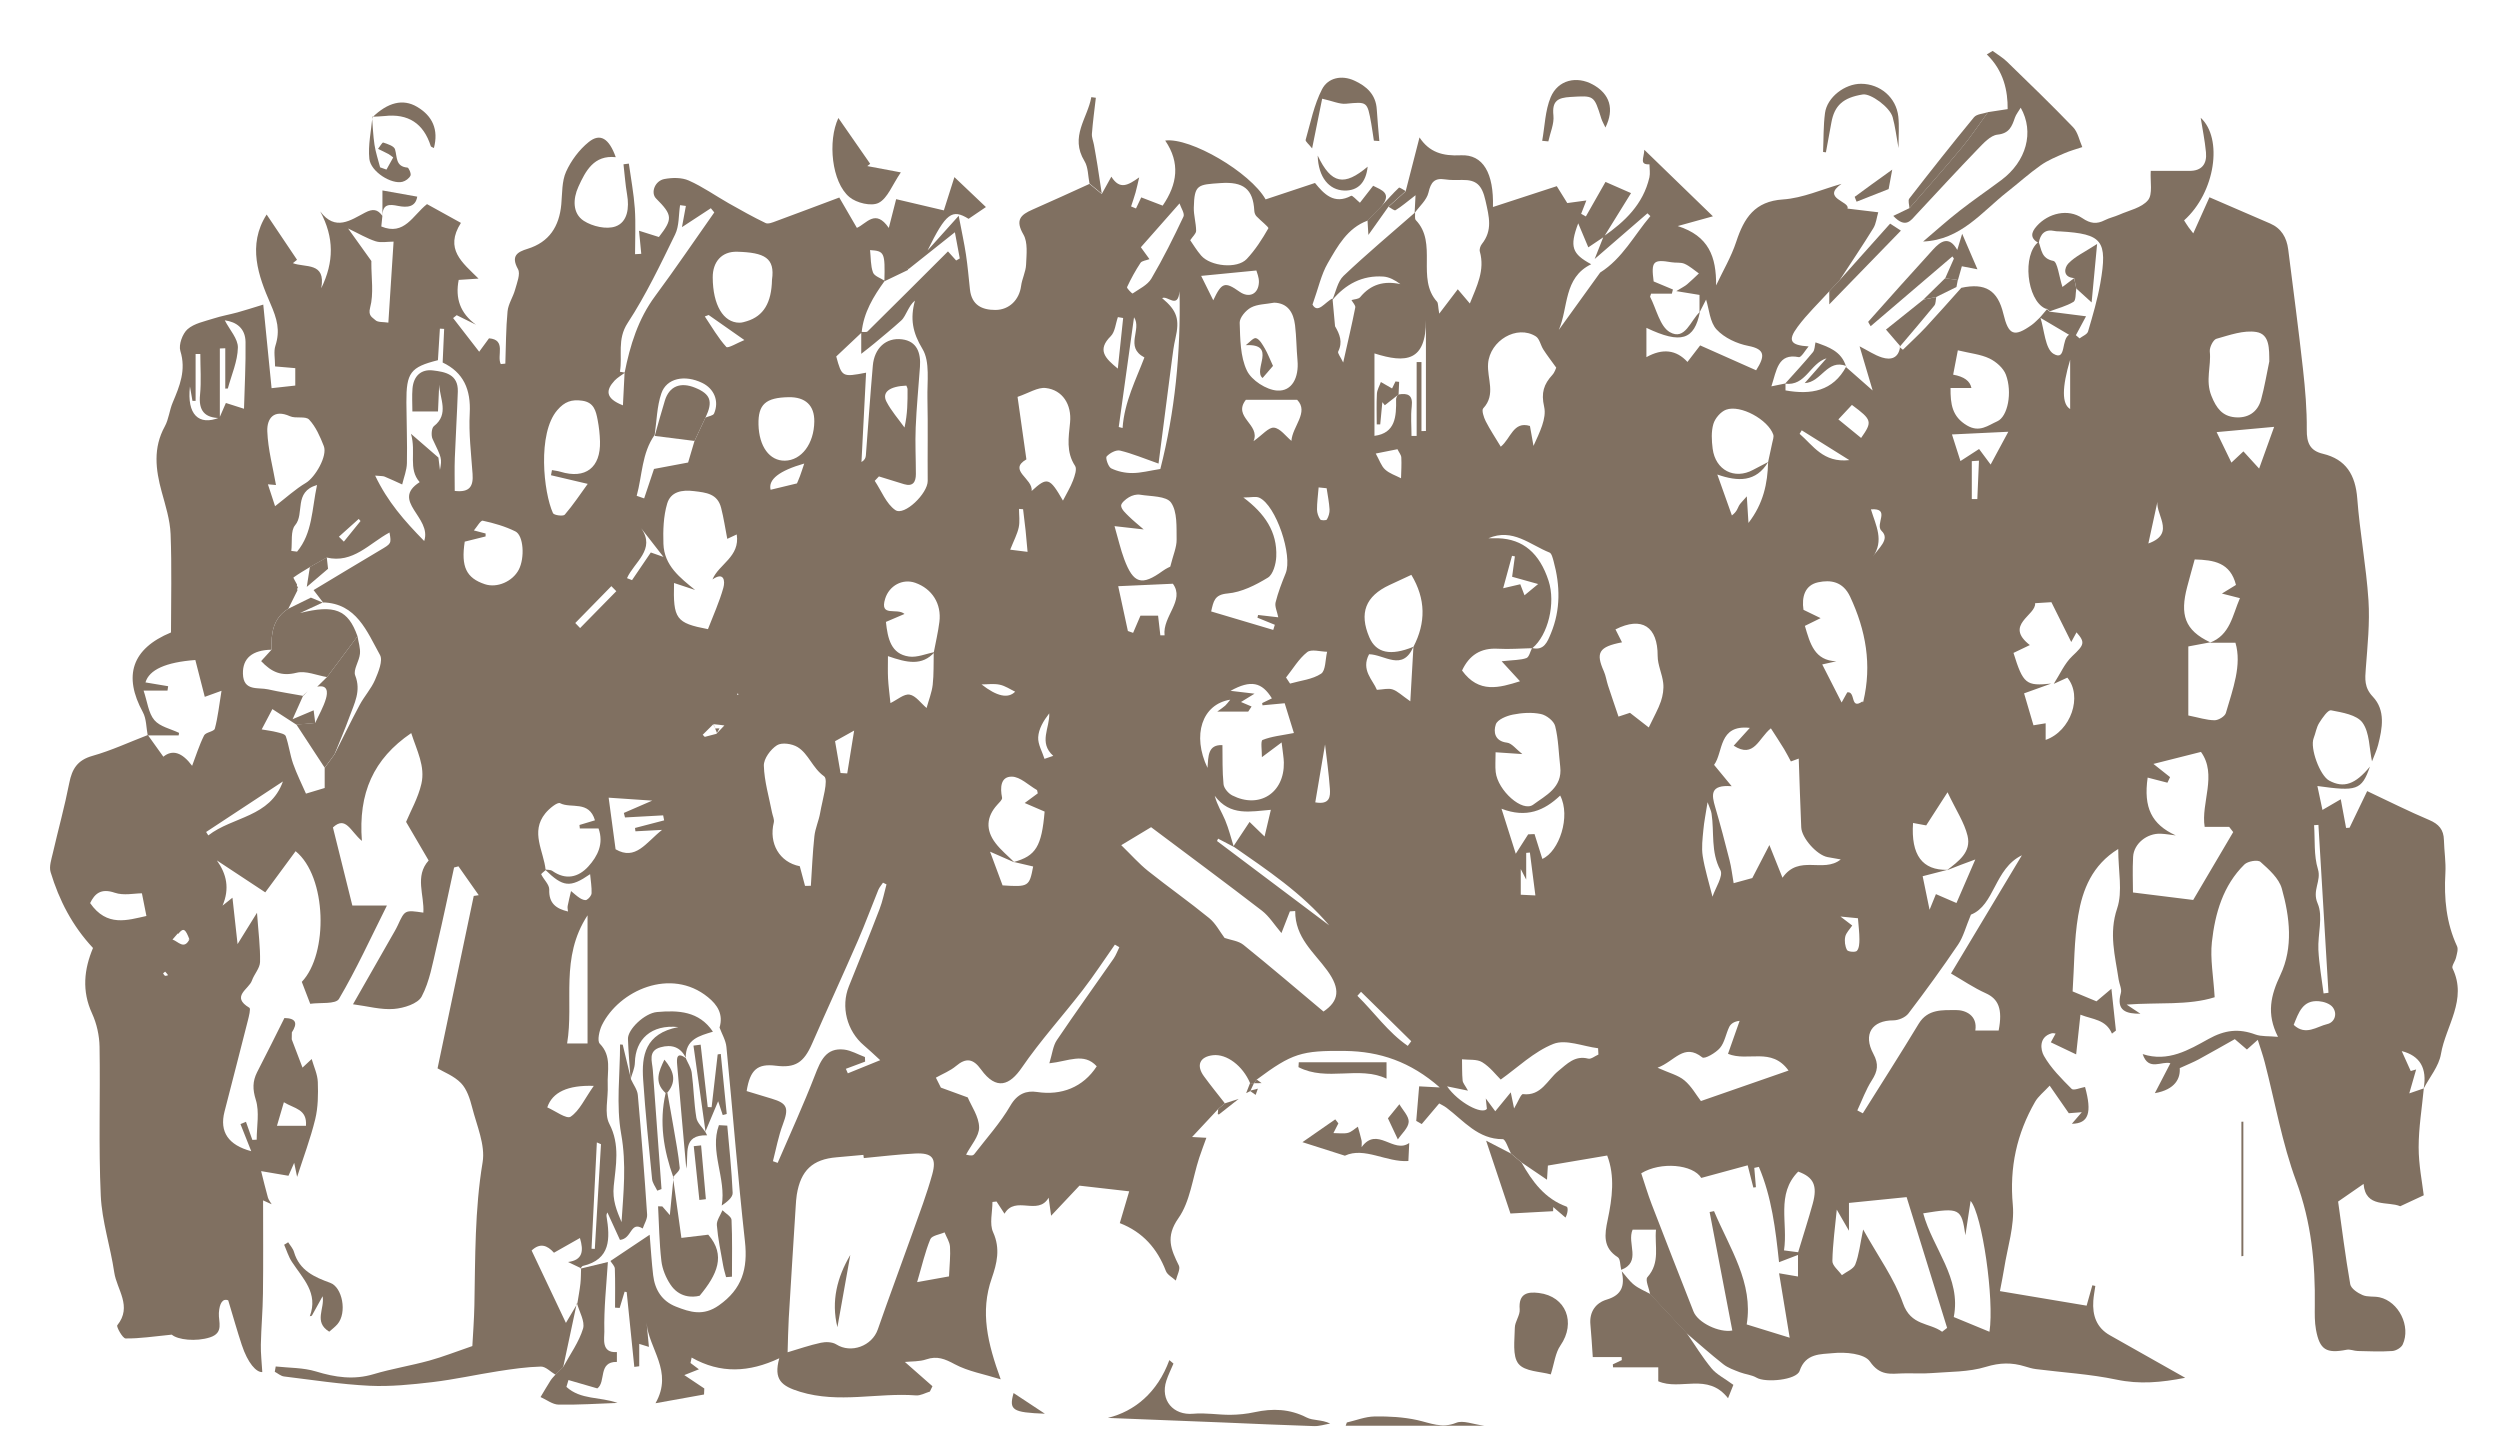 <?xml version="1.0" encoding="UTF-8"?>
<svg xmlns="http://www.w3.org/2000/svg" width="111" height="64" viewBox="0 0 111 64" fill="none">
  <path d="M71.979 56.364C71.933 56.178 71.945 55.895 71.831 55.822C71.159 55.395 71.243 54.816 71.382 54.157C71.583 53.197 71.711 52.22 71.359 51.305C70.478 51.454 69.641 51.595 68.726 51.751C68.719 51.865 68.704 52.113 68.687 52.38C68.304 52.12 67.93 51.868 67.558 51.614C67.403 51.483 67.246 51.35 67.09 51.219C66.967 50.995 66.844 50.579 66.723 50.579C65.623 50.585 64.993 49.763 64.225 49.184C64.114 49.1 63.982 49.042 63.9 48.993C63.63 49.312 63.378 49.609 63.125 49.908C63.043 49.861 62.963 49.813 62.881 49.768C62.923 49.259 62.968 48.748 63.01 48.234C63.28 48.248 63.531 48.261 63.926 48.282C62.628 47.14 61.258 46.68 59.721 46.662C57.785 46.64 57.377 46.762 55.801 47.932C55.76 47.986 55.717 48.04 55.676 48.096L55.679 48.093C55.621 48.093 55.563 48.091 55.503 48.089C55.177 47.32 54.467 46.785 53.859 46.851C53.27 46.916 53.099 47.301 53.456 47.788C53.755 48.198 54.074 48.589 54.385 48.988C54.286 49.072 54.188 49.154 54.09 49.238C53.743 49.611 53.394 49.983 52.928 50.483C53.321 50.504 53.504 50.515 53.563 50.518C53.454 50.822 53.342 51.113 53.244 51.41C52.949 52.312 52.841 53.351 52.322 54.087C51.735 54.923 51.994 55.481 52.343 56.193C52.419 56.35 52.257 56.631 52.206 56.857C52.054 56.715 51.83 56.605 51.764 56.43C51.381 55.432 50.741 54.704 49.719 54.306C49.868 53.802 50.006 53.337 50.136 52.895C49.388 52.809 48.651 52.725 47.928 52.643C47.581 53.012 47.184 53.433 46.669 53.979C46.615 53.584 46.598 53.452 46.56 53.178C46.084 54.001 45.085 53.055 44.6 53.889C44.518 53.762 44.381 53.556 44.246 53.347C44.187 53.354 44.127 53.36 44.065 53.367C44.065 53.82 43.925 54.339 44.094 54.711C44.427 55.441 44.26 56.105 44.035 56.752C43.51 58.247 43.85 59.642 44.431 61.242C43.681 61.008 42.984 60.889 42.39 60.571C41.955 60.337 41.61 60.192 41.128 60.356C40.822 60.461 40.474 60.44 40.177 60.471C40.571 60.818 40.986 61.183 41.401 61.548C41.364 61.627 41.325 61.706 41.287 61.785C41.082 61.846 40.872 61.972 40.672 61.956C38.961 61.827 37.252 62.323 35.523 61.795C34.697 61.541 34.337 61.26 34.6 60.307C33.261 60.937 31.99 61.003 30.709 60.276C30.692 60.356 30.675 60.436 30.658 60.517C30.773 60.602 30.885 60.686 31.032 60.797C30.836 60.875 30.655 60.945 30.383 61.054C30.744 61.295 31.007 61.472 31.271 61.648L31.259 61.916C30.605 62.033 29.951 62.152 29.104 62.304C29.914 60.884 28.792 59.884 28.708 58.723C28.742 59.076 28.776 59.427 28.812 59.802C28.682 59.761 28.561 59.725 28.382 59.669V60.662L28.163 60.69C28.051 59.583 27.938 58.476 27.825 57.369C27.794 57.362 27.764 57.355 27.733 57.35C27.66 57.591 27.586 57.831 27.514 58.072C27.446 58.069 27.376 58.063 27.308 58.06C27.308 57.483 27.32 56.906 27.299 56.331C27.296 56.213 27.171 56.102 27.103 55.988C27.661 55.614 28.22 55.241 28.845 54.823C28.899 55.467 28.932 56.046 29 56.619C29.077 57.271 29.393 57.77 30.009 58.013C30.646 58.263 31.224 58.446 31.917 57.959C32.952 57.231 33.209 56.332 33.075 55.114C32.757 52.242 32.535 49.361 32.253 46.484C32.224 46.19 32.053 45.91 31.948 45.624C32.123 45.034 31.855 44.617 31.432 44.274C29.786 42.936 27.484 43.975 26.725 45.517C26.608 45.758 26.509 46.215 26.628 46.337C27.176 46.893 26.953 47.556 26.983 48.18C27.012 48.759 26.818 49.444 27.055 49.899C27.54 50.828 27.338 51.767 27.25 52.657C27.186 53.293 27.379 53.744 27.596 54.262C27.68 52.958 27.82 51.688 27.581 50.355C27.35 49.069 27.531 47.705 27.531 46.374C27.571 46.377 27.61 46.379 27.649 46.383C27.772 46.898 27.897 47.414 28.02 47.93C28.122 48.157 28.297 48.38 28.319 48.616C28.477 50.383 28.614 52.153 28.732 53.925C28.746 54.126 28.606 54.337 28.537 54.545C27.977 54.203 28.073 54.998 27.526 55.052C27.354 54.673 27.152 54.234 26.968 53.832C26.965 53.844 26.917 53.923 26.929 53.993C27.089 54.988 27.125 55.914 25.877 56.208C25.832 56.219 25.803 56.292 25.767 56.338L25.795 56.308C25.603 56.217 25.412 56.124 25.221 56.033C25.873 55.948 25.923 55.544 25.749 54.968C25.344 55.197 24.97 55.409 24.596 55.621C24.294 55.283 23.974 55.173 23.604 55.523C24.109 56.589 24.603 57.63 25.127 58.737C25.294 58.455 25.46 58.175 25.626 57.894L25.609 57.871C25.407 58.814 25.207 59.758 25.006 60.7C24.891 60.812 24.779 60.924 24.664 61.038C24.447 60.91 24.227 60.671 24.014 60.676C23.38 60.692 22.747 60.784 22.116 60.882C21.146 61.033 20.183 61.249 19.21 61.365C18.281 61.475 17.338 61.571 16.407 61.528C15.139 61.466 13.875 61.269 12.61 61.115C12.466 61.097 12.336 60.978 12.2 60.907L12.242 60.671C12.84 60.737 13.462 60.72 14.029 60.893C14.886 61.155 15.707 61.276 16.587 61.013C17.401 60.77 18.245 60.636 19.063 60.41C19.661 60.246 20.241 60.015 20.972 59.765C20.998 59.272 21.049 58.613 21.063 57.952C21.104 55.832 21.076 53.718 21.428 51.604C21.555 50.838 21.167 49.973 20.962 49.165C20.866 48.783 20.726 48.355 20.468 48.089C20.158 47.769 19.7 47.598 19.427 47.435C19.949 44.944 20.492 42.361 21.034 39.78C21.107 39.769 21.18 39.757 21.256 39.746C20.955 39.32 20.656 38.892 20.356 38.465L20.161 38.517C19.905 39.684 19.666 40.853 19.389 42.014C19.208 42.772 19.078 43.573 18.723 44.244C18.551 44.569 17.927 44.762 17.49 44.797C16.92 44.844 16.334 44.676 15.673 44.59C16.269 43.548 16.823 42.578 17.376 41.605C17.473 41.432 17.579 41.263 17.661 41.084C17.975 40.401 17.974 40.399 18.797 40.521C18.848 39.745 18.402 38.904 19.032 38.206C18.686 37.613 18.341 37.022 18.03 36.492C18.235 36.001 18.566 35.426 18.709 34.803C18.889 34.027 18.508 33.327 18.259 32.549C16.577 33.694 15.905 35.212 16.068 37.337C15.554 36.905 15.354 36.207 14.782 36.739C15.065 37.877 15.349 39.019 15.644 40.206H17.179C16.45 41.663 15.818 43.05 15.05 44.351C14.905 44.597 14.213 44.505 13.774 44.569C13.626 44.181 13.513 43.891 13.4 43.595C14.587 42.35 14.515 38.919 13.125 37.793C12.663 38.421 12.2 39.049 11.778 39.621C11.076 39.157 10.354 38.68 9.63 38.203C10.063 38.811 10.204 39.451 9.881 40.21C9.992 40.121 10.103 40.033 10.321 39.858C10.405 40.624 10.482 41.319 10.548 41.918C10.764 41.57 11.05 41.109 11.411 40.526C11.472 41.39 11.561 42.053 11.546 42.714C11.539 42.99 11.284 43.253 11.185 43.538C11.054 43.919 10.232 44.246 11.074 44.746C11.139 44.784 11.052 45.125 11.004 45.316C10.663 46.664 10.313 48.011 9.968 49.357C9.737 50.258 10.142 50.843 11.155 51.113C11.001 50.728 10.839 50.319 10.677 49.91C10.758 49.876 10.84 49.841 10.921 49.808C11.015 50.076 11.11 50.343 11.204 50.611C11.269 50.607 11.332 50.604 11.397 50.602C11.397 50.008 11.527 49.371 11.358 48.833C11.211 48.364 11.214 48.011 11.412 47.612C11.619 47.197 11.833 46.786 12.041 46.374C12.236 45.987 12.429 45.599 12.628 45.2C13.153 45.209 13.221 45.435 12.958 45.839C12.956 45.942 12.955 46.043 12.953 46.147C13.105 46.544 13.257 46.942 13.431 47.402C13.59 47.253 13.742 47.112 13.839 47.021C13.937 47.365 14.099 47.701 14.111 48.042C14.13 48.593 14.124 49.166 13.995 49.696C13.784 50.562 13.465 51.401 13.192 52.255C13.163 52.116 13.127 51.938 13.062 51.629C12.949 51.884 12.878 52.043 12.808 52.204C12.403 52.136 11.998 52.066 11.594 51.998C11.693 52.389 11.787 52.784 11.896 53.173C11.927 53.279 12.007 53.37 12.063 53.47C11.942 53.416 11.821 53.36 11.681 53.297C11.681 54.715 11.693 56.077 11.675 57.439C11.667 58.193 11.597 58.945 11.582 59.699C11.573 60.097 11.623 60.496 11.646 60.921C11.38 60.937 11.004 60.529 10.733 59.709C10.537 59.116 10.367 58.513 10.133 57.736C9.889 57.635 9.744 57.864 9.718 58.296C9.695 58.693 9.951 59.176 9.324 59.379C8.701 59.58 7.89 59.489 7.627 59.258C6.826 59.337 6.201 59.436 5.577 59.427C5.444 59.427 5.159 58.903 5.207 58.843C5.885 58.002 5.185 57.259 5.072 56.492C4.905 55.35 4.525 54.227 4.474 53.085C4.373 50.885 4.457 48.675 4.42 46.472C4.411 45.977 4.295 45.449 4.09 45.003C3.624 43.994 3.735 43.031 4.129 42.09C3.209 41.107 2.625 39.969 2.247 38.722C2.172 38.474 2.283 38.154 2.346 37.877C2.585 36.839 2.871 35.809 3.076 34.763C3.199 34.132 3.446 33.749 4.097 33.563C4.939 33.326 5.743 32.95 6.564 32.635C6.793 32.957 7.024 33.278 7.253 33.598C7.659 33.268 8.085 33.403 8.53 34.002C8.696 33.569 8.842 33.093 9.061 32.654C9.134 32.507 9.503 32.486 9.539 32.35C9.674 31.85 9.727 31.327 9.835 30.671C9.45 30.809 9.276 30.874 9.092 30.94C8.95 30.384 8.808 29.837 8.673 29.304C7.362 29.403 6.624 29.735 6.459 30.299C6.793 30.355 7.13 30.412 7.466 30.468C7.456 30.533 7.447 30.598 7.437 30.662H6.375C6.544 31.161 6.59 31.663 6.853 31.972C7.102 32.266 7.575 32.359 7.951 32.54C7.944 32.577 7.939 32.614 7.932 32.651H6.558C6.491 32.304 6.503 31.913 6.342 31.619C5.468 30.015 5.845 28.804 7.592 28.081C7.592 26.656 7.632 25.18 7.574 23.708C7.548 23.079 7.348 22.451 7.179 21.835C6.908 20.846 6.792 19.887 7.317 18.933C7.493 18.614 7.522 18.216 7.668 17.873C7.978 17.139 8.272 16.434 8.007 15.58C7.924 15.309 8.103 14.813 8.327 14.617C8.624 14.356 9.078 14.272 9.476 14.143C9.826 14.029 10.191 13.968 10.547 13.87C10.873 13.781 11.196 13.674 11.689 13.524C11.816 14.785 11.935 15.986 12.058 17.235C12.464 17.191 12.765 17.158 13.11 17.119V16.346C12.796 16.32 12.497 16.294 12.213 16.269C12.213 15.914 12.145 15.61 12.227 15.355C12.447 14.669 12.306 14.168 12.002 13.47C11.481 12.274 10.967 10.884 11.839 9.525C12.306 10.221 12.748 10.878 13.188 11.534C13.127 11.585 13.066 11.636 13.004 11.684C13.542 11.896 14.483 11.618 14.263 12.798C14.833 11.632 14.842 10.546 14.218 9.387C14.889 10.287 15.574 9.771 16.211 9.439C16.561 9.257 16.766 9.291 16.978 9.584V9.581C16.962 9.749 16.945 9.917 16.93 10.056C17.958 10.481 18.327 9.558 18.959 9.063C19.447 9.333 19.956 9.614 20.465 9.896C19.724 11.062 20.526 11.656 21.247 12.37C20.955 12.389 20.661 12.408 20.366 12.428C20.207 13.242 20.427 13.903 21.134 14.418C20.849 14.276 20.564 14.136 20.277 13.994C20.224 14.036 20.171 14.08 20.118 14.122C20.492 14.605 20.866 15.089 21.276 15.617C21.418 15.423 21.561 15.227 21.712 15.021C22.492 15.082 22.046 15.796 22.234 16.165C22.302 16.157 22.369 16.152 22.437 16.145C22.465 15.371 22.461 14.594 22.535 13.825C22.566 13.494 22.782 13.188 22.871 12.858C22.953 12.559 23.117 12.162 22.999 11.95C22.67 11.357 22.977 11.186 23.424 11.048C24.384 10.751 24.832 10.058 24.922 9.069C24.966 8.581 24.943 8.049 25.134 7.624C25.358 7.128 25.72 6.645 26.138 6.307C26.649 5.895 27.041 6.143 27.34 6.979C26.372 6.874 26 7.587 25.679 8.296C25.439 8.822 25.41 9.472 25.919 9.805C26.302 10.053 26.929 10.198 27.33 10.053C27.866 9.861 27.946 9.228 27.842 8.635C27.765 8.192 27.735 7.741 27.683 7.295C27.762 7.285 27.842 7.274 27.921 7.264C28.013 7.928 28.139 8.591 28.186 9.257C28.232 9.931 28.196 10.609 28.196 11.286C28.288 11.28 28.38 11.275 28.472 11.27C28.442 10.952 28.411 10.635 28.373 10.245C28.684 10.343 28.969 10.434 29.255 10.523C29.878 9.719 29.864 9.548 29.13 8.813C28.881 8.563 29.072 8.026 29.502 7.948C29.851 7.883 30.269 7.876 30.583 8.016C31.201 8.29 31.765 8.691 32.357 9.027C32.895 9.331 33.435 9.635 33.992 9.903C34.108 9.959 34.306 9.875 34.454 9.82C35.385 9.478 36.312 9.126 37.264 8.77C37.54 9.245 37.791 9.681 38.046 10.118C38.473 9.932 38.869 9.25 39.463 10.121C39.591 9.623 39.682 9.268 39.789 8.843C40.464 9.002 41.14 9.161 41.907 9.341C42.042 8.918 42.178 8.488 42.376 7.864C42.861 8.324 43.295 8.736 43.775 9.193C43.466 9.402 43.234 9.56 43.005 9.716C42.274 9.263 42.002 9.45 41.184 11.12C41.586 10.674 41.987 10.226 42.566 9.581C42.697 10.273 42.812 10.789 42.89 11.31C42.967 11.823 43.01 12.338 43.066 12.854C43.143 13.552 43.606 13.764 44.2 13.762C44.818 13.758 45.257 13.304 45.336 12.7C45.377 12.377 45.546 12.067 45.558 11.747C45.577 11.298 45.643 10.761 45.44 10.413C45.063 9.766 45.319 9.535 45.846 9.305C46.693 8.936 47.53 8.546 48.372 8.166C48.553 8.315 48.736 8.463 48.917 8.614C49.065 8.346 49.214 8.079 49.344 7.844C49.723 8.451 50.093 8.217 50.58 7.876C50.527 8.102 50.479 8.329 50.418 8.551C50.36 8.759 50.286 8.962 50.22 9.166C50.293 9.196 50.365 9.226 50.438 9.256C50.51 9.103 50.584 8.95 50.671 8.764C50.978 8.881 51.287 9 51.623 9.13C52.279 8.175 52.409 7.229 51.735 6.241C52.846 6.091 55.512 7.649 56.193 8.853C56.888 8.623 57.606 8.383 58.386 8.124C58.782 8.61 59.233 9.1 59.991 8.694C60.046 8.665 60.224 8.874 60.381 9.002C60.534 8.804 60.736 8.546 60.968 8.248C61.361 8.444 61.801 8.581 61.345 9.154C61.135 9.369 60.925 9.583 60.715 9.798C59.822 10.128 59.388 10.933 58.95 11.69C58.661 12.19 58.538 12.788 58.275 13.524C58.511 13.954 58.832 13.407 59.163 13.253C59.201 13.664 59.238 14.075 59.276 14.486C59.482 14.837 59.626 15.187 59.416 15.607C59.38 15.68 59.52 15.846 59.638 16.095C59.849 15.15 60.027 14.404 60.174 13.653C60.193 13.559 60.065 13.435 60.005 13.323C60.136 13.283 60.316 13.284 60.391 13.195C60.866 12.62 61.45 12.459 62.179 12.615C61.936 12.436 61.68 12.296 61.416 12.279C60.488 12.218 59.745 12.615 59.149 13.328C59.312 12.963 59.388 12.501 59.653 12.249C60.679 11.275 61.766 10.366 62.829 9.434C62.838 9.549 62.802 9.71 62.862 9.773C63.847 10.8 62.869 12.359 63.804 13.396C63.859 13.458 63.842 13.585 63.902 13.926C64.257 13.458 64.488 13.155 64.725 12.844C64.927 13.08 65.085 13.267 65.261 13.475C65.574 12.699 65.937 11.998 65.705 11.17C65.678 11.074 65.726 10.922 65.791 10.84C66.281 10.224 66.117 9.63 65.956 8.909C65.799 8.205 65.545 7.981 64.923 7.99C64.67 7.993 64.412 8.004 64.163 7.965C63.697 7.893 63.531 8.081 63.424 8.551C63.347 8.885 63.022 9.158 62.809 9.458C62.819 9.256 62.829 9.051 62.85 8.668C62.45 8.976 62.218 9.177 61.962 9.333C61.907 9.366 61.757 9.235 61.651 9.18C61.904 8.953 62.158 8.726 62.411 8.497C62.609 7.726 62.807 6.954 63.026 6.101C63.46 6.762 64.054 6.935 64.856 6.895C65.856 6.844 66.329 7.698 66.287 9.191C67.232 8.883 68.154 8.582 69.121 8.266C69.247 8.47 69.413 8.736 69.587 9.016C69.852 8.979 70.123 8.943 70.434 8.901C70.352 9.114 70.277 9.305 70.203 9.493C70.273 9.532 70.342 9.57 70.412 9.611C70.707 9.091 71.002 8.572 71.284 8.077C71.646 8.236 72.007 8.394 72.418 8.574C72.01 9.233 71.612 9.875 71.216 10.515C70.973 10.677 70.733 10.84 70.521 10.982C70.382 10.655 70.258 10.357 70.073 9.915C69.677 10.964 69.804 11.274 70.649 11.732C69.411 12.332 69.643 13.66 69.211 14.648C69.822 13.799 70.434 12.95 71.047 12.101C72.037 11.478 72.553 10.448 73.277 9.595C73.234 9.553 73.19 9.511 73.147 9.471C72.365 10.147 71.585 10.822 70.803 11.499C70.934 11.165 71.067 10.831 71.199 10.497C72.143 9.84 72.956 9.072 73.233 7.878C73.275 7.694 73.238 7.491 73.236 7.297C72.772 7.315 72.995 7.024 73.007 6.65C74.076 7.687 75.053 8.633 76.054 9.604C75.526 9.75 75.101 9.868 74.49 10.037C75.876 10.476 76.206 11.405 76.195 12.672C76.498 12.027 76.868 11.406 77.089 10.733C77.437 9.672 77.913 8.937 79.167 8.855C80.043 8.797 80.898 8.404 81.763 8.163C80.837 8.81 82.166 8.943 82.026 9.261C82.499 9.317 82.946 9.371 83.394 9.425C83.323 9.661 83.301 9.927 83.177 10.13C82.692 10.917 82.174 11.683 81.67 12.456C81.518 12.618 81.365 12.779 81.213 12.942C80.745 13.459 80.234 13.945 79.819 14.505C79.358 15.124 79.493 15.329 80.302 15.381C80.156 15.549 79.976 15.879 79.865 15.857C78.935 15.67 78.883 16.444 78.65 17.154C78.858 17.11 79.068 17.069 79.276 17.025V17.334C80.4 17.535 81.385 17.376 81.976 16.268L81.959 16.294C82.336 16.626 82.714 16.957 83.146 17.338C82.956 16.7 82.775 16.082 82.565 15.376C82.936 15.565 83.233 15.769 83.561 15.872C83.957 15.997 84.302 15.904 84.365 15.388L84.336 15.407C84.423 15.476 84.51 15.546 84.49 15.528C84.845 15.18 85.185 14.87 85.499 14.535C86.035 13.958 86.556 13.365 87.082 12.779C88.148 12.548 88.699 12.887 88.949 13.931C89.177 14.888 89.425 14.986 90.212 14.425C90.349 14.327 90.463 14.197 90.588 14.082C90.772 14.647 90.801 15.491 91.179 15.712C91.77 16.056 91.491 15.03 91.894 14.85C91.91 14.842 91.889 14.753 91.9 14.884C91.399 14.589 90.986 14.344 90.573 14.099C90.677 13.975 90.783 13.853 90.887 13.729C90.926 13.765 90.964 13.8 91.003 13.837C91.531 13.905 92.058 13.972 92.62 14.043C92.466 14.328 92.318 14.605 92.169 14.883C92.224 14.93 92.279 14.977 92.333 15.024C92.463 14.923 92.671 14.848 92.709 14.718C92.917 14.012 93.127 13.302 93.254 12.578C93.585 10.679 93.344 10.387 91.483 10.275C91.397 10.27 91.31 10.275 91.228 10.256C90.793 10.161 90.591 10.385 90.518 10.793C90.135 10.579 90.166 10.333 90.436 10.032C90.948 9.462 91.819 9.252 92.453 9.684C92.818 9.932 93.095 9.96 93.455 9.775C93.657 9.672 93.884 9.626 94.092 9.534C94.534 9.338 95.089 9.229 95.371 8.888C95.59 8.623 95.463 8.06 95.493 7.587C96.053 7.587 96.632 7.584 97.209 7.587C97.759 7.591 97.996 7.281 97.945 6.759C97.894 6.229 97.786 5.706 97.711 5.229C98.703 6.138 98.367 8.54 96.973 9.785C97.038 9.887 97.106 9.997 97.18 10.102C97.245 10.193 97.316 10.277 97.381 10.361C97.625 9.815 97.856 9.303 98.1 8.759C98.995 9.145 99.897 9.534 100.798 9.925C101.29 10.139 101.529 10.546 101.596 11.071C101.819 12.84 102.055 14.61 102.252 16.383C102.351 17.277 102.429 18.179 102.421 19.076C102.414 19.663 102.562 20.012 103.138 20.148C104.159 20.393 104.583 21.08 104.663 22.14C104.777 23.649 105.061 25.145 105.16 26.654C105.225 27.655 105.117 28.669 105.042 29.674C105.006 30.146 104.968 30.526 105.354 30.933C105.925 31.538 105.778 32.334 105.587 33.079C105.523 33.327 105.409 33.563 105.317 33.805C105.192 33.221 105.213 32.53 104.897 32.089C104.644 31.736 103.995 31.635 103.5 31.538C103.36 31.511 103.112 31.876 102.972 32.098C102.847 32.296 102.815 32.551 102.726 32.775C102.555 33.21 102.999 34.434 103.418 34.66C104.06 35.006 104.576 34.828 105.225 34.037C104.857 35.102 104.622 35.139 102.892 34.899C102.972 35.279 103.044 35.609 103.117 35.961C103.432 35.777 103.674 35.637 103.93 35.487C104.019 35.971 104.092 36.366 104.166 36.76C104.217 36.756 104.268 36.753 104.32 36.751C104.593 36.185 104.864 35.618 105.103 35.125C106.078 35.585 106.956 36.027 107.858 36.408C108.28 36.587 108.5 36.833 108.51 37.298C108.522 37.788 108.604 38.279 108.575 38.766C108.51 39.893 108.614 40.979 109.093 42.014C109.154 42.146 109.086 42.352 109.048 42.516C109.011 42.682 108.841 42.891 108.893 42.995C109.566 44.386 108.589 45.547 108.377 46.804C108.286 47.343 107.875 47.824 107.61 48.332C107.772 47.43 107.447 46.875 106.637 46.668C106.811 47.054 106.924 47.304 107.036 47.554C107.117 47.53 107.197 47.507 107.277 47.483C107.187 47.799 107.095 48.115 106.972 48.546C107.231 48.456 107.424 48.39 107.617 48.324C107.535 49.196 107.388 50.067 107.388 50.94C107.388 51.726 107.549 52.513 107.614 53.071C107.168 53.279 106.873 53.417 106.57 53.557C106.031 53.323 105.027 53.65 104.943 52.566C104.581 52.816 104.251 53.045 103.812 53.349C103.975 54.5 104.132 55.766 104.35 57.018C104.384 57.212 104.683 57.41 104.9 57.502C105.124 57.598 105.404 57.546 105.65 57.6C106.502 57.787 107.052 58.885 106.681 59.695C106.615 59.838 106.382 59.975 106.218 59.985C105.71 60.02 105.197 59.998 104.687 59.985C104.521 59.982 104.347 59.898 104.19 59.929C103.286 60.106 102.993 59.934 102.829 59.034C102.767 58.695 102.774 58.338 102.777 57.99C102.803 56.096 102.625 54.267 101.953 52.45C101.323 50.752 101.012 48.93 100.554 47.166C100.476 46.862 100.37 46.566 100.245 46.169C100.057 46.337 99.946 46.437 99.763 46.599C99.637 46.491 99.466 46.344 99.225 46.138C98.725 46.419 98.179 46.732 97.627 47.033C97.4 47.157 97.157 47.252 96.78 47.425C96.814 47.867 96.592 48.376 95.675 48.537C95.943 48.019 96.157 47.61 96.365 47.208C95.988 47.094 95.39 47.582 95.135 46.802C96.263 47.173 97.195 46.608 98.054 46.133C98.785 45.727 99.398 45.659 100.136 45.93C100.405 46.029 100.721 45.996 101.143 46.036C100.616 45.003 100.827 44.183 101.249 43.289C101.828 42.063 101.667 40.717 101.312 39.451C101.184 38.996 100.74 38.603 100.366 38.269C100.245 38.16 99.803 38.236 99.652 38.383C98.706 39.313 98.349 40.549 98.208 41.826C98.126 42.572 98.276 43.347 98.331 44.277C97.174 44.648 95.81 44.499 94.423 44.604C94.63 44.742 94.833 44.875 95.035 45.01C94.42 45.013 93.942 44.893 94.167 44.087C94.215 43.912 94.097 43.693 94.068 43.492C93.913 42.445 93.624 41.448 94.002 40.331C94.254 39.584 94.049 38.675 94.049 37.695C92.893 38.407 92.465 39.496 92.272 40.647C92.086 41.754 92.099 42.896 92.024 44.019C92.366 44.16 92.675 44.288 93.083 44.459C93.209 44.352 93.419 44.174 93.747 43.9C93.819 44.568 93.884 45.162 93.947 45.757L93.771 45.893C93.498 45.253 92.914 45.27 92.371 45.052C92.308 45.633 92.248 46.196 92.181 46.815C91.853 46.659 91.508 46.495 91.056 46.279C91.087 46.222 91.18 46.054 91.269 45.891C91.244 45.889 91.158 45.86 91.087 45.881C90.518 46.045 90.597 46.61 90.749 46.877C91.061 47.428 91.531 47.893 91.981 48.346C92.067 48.432 92.366 48.297 92.576 48.262C92.888 49.394 92.745 49.887 91.99 49.896C92.145 49.715 92.26 49.581 92.432 49.382C92.161 49.403 91.954 49.418 91.855 49.427C91.572 49.018 91.329 48.67 91.006 48.203C90.745 48.486 90.499 48.673 90.356 48.923C89.546 50.336 89.215 51.83 89.369 53.5C89.452 54.421 89.13 55.383 88.983 56.325C88.938 56.61 88.879 56.892 88.797 57.326C90.094 57.542 91.358 57.754 92.646 57.971C92.738 57.646 92.82 57.355 92.9 57.067C92.945 57.077 92.989 57.086 93.033 57.096C93.003 57.315 92.958 57.532 92.943 57.752C92.897 58.408 93.088 58.952 93.679 59.286C94.763 59.9 95.849 60.512 97.023 61.174C95.955 61.384 94.992 61.47 93.971 61.255C92.798 61.008 91.589 60.94 90.395 60.788C90.229 60.767 90.067 60.718 89.907 60.669C89.326 60.489 88.791 60.499 88.175 60.688C87.408 60.924 86.561 60.901 85.748 60.966C85.33 60.999 84.908 60.966 84.488 60.978C83.936 60.996 83.469 61.096 83.026 60.452C82.78 60.094 81.928 60.022 81.375 60.08C80.856 60.134 80.168 60.071 79.903 60.867C79.766 61.276 78.39 61.402 77.995 61.171C77.773 61.041 77.493 61.022 77.249 60.928C76.995 60.828 76.723 60.737 76.513 60.571C75.951 60.13 75.417 59.651 74.872 59.186C74.338 58.614 73.803 58.041 73.269 57.469C73.219 57.208 73.04 56.825 73.144 56.708C73.73 56.053 73.455 55.315 73.526 54.596H72.488C72.222 55.205 72.901 56.032 71.976 56.383L71.979 56.364ZM31.661 32.151H31.676C31.517 32.308 31.358 32.465 31.2 32.624C31.23 32.656 31.261 32.686 31.292 32.717C31.476 32.668 31.661 32.621 31.845 32.572L31.819 32.57C31.934 32.45 32.048 32.331 32.163 32.21C32.091 32.201 32.019 32.191 31.946 32.182C31.85 32.172 31.755 32.161 31.659 32.151H31.661ZM8.417 41.694V41.724C8.228 41.226 8.144 41.182 7.917 41.459L7.891 41.448C7.814 41.537 7.736 41.626 7.659 41.715C7.913 41.801 8.178 42.189 8.417 41.694ZM13.24 26.06C13.199 26.104 13.188 26.156 13.206 26.214C13.071 26.485 12.936 26.756 12.801 27.027C12.12 27.448 12.031 28.123 12.055 28.847C11.209 28.863 10.769 29.22 10.786 29.912C10.806 30.71 11.462 30.507 11.906 30.608C12.422 30.725 12.948 30.802 13.469 30.898L13.463 30.879C13.337 31.164 13.209 31.448 12.992 31.932C13.45 31.74 13.68 31.642 13.926 31.538C13.955 31.761 13.976 31.932 13.998 32.103C13.72 32.128 13.441 32.151 13.161 32.175C12.809 31.948 12.459 31.72 12.094 31.484C11.942 31.774 11.805 32.033 11.619 32.386C11.877 32.432 12.084 32.455 12.285 32.507C12.43 32.544 12.654 32.588 12.688 32.686C12.826 33.083 12.876 33.511 13.014 33.908C13.177 34.37 13.397 34.808 13.585 35.237C13.977 35.118 14.211 35.048 14.416 34.987C14.416 34.651 14.416 34.373 14.416 34.093C14.56 33.897 14.703 33.7 14.848 33.504C15.221 32.768 15.581 32.025 15.97 31.297C16.175 30.914 16.481 30.582 16.652 30.185C16.8 29.84 17.01 29.33 16.872 29.082C16.291 28.036 15.827 26.786 14.339 26.747L14.36 26.77C14.242 26.618 14.124 26.464 13.923 26.2C14.937 25.59 15.904 25.006 16.874 24.43C17.376 24.133 17.381 24.142 17.294 23.643C16.401 24.121 15.675 25.03 14.507 24.756C14.258 24.897 14.007 25.039 13.757 25.18C13.511 25.329 13.262 25.474 13.028 25.642C13.016 25.651 13.132 25.845 13.188 25.953L13.18 26.025L13.238 26.067L13.24 26.06ZM54.759 37.582C54.995 37.227 55.23 36.872 55.48 36.494C55.741 36.746 55.915 36.916 56.147 37.141C56.253 36.688 56.339 36.326 56.426 35.956C55.531 36.024 54.62 36.258 53.934 35.333C54.042 35.749 54.253 36.069 54.398 36.417C54.557 36.798 54.656 37.206 54.781 37.601C54.549 37.479 54.315 37.358 54.083 37.236C54.067 37.27 54.052 37.307 54.036 37.342C55.696 38.591 57.356 39.837 59.016 41.086C57.8 39.65 56.267 38.631 54.757 37.58L54.759 37.582ZM29.067 19.308C28.489 20.13 28.52 21.108 28.269 22.014C28.38 22.052 28.489 22.091 28.6 22.129C28.737 21.72 28.874 21.311 29.038 20.821C29.459 20.742 29.972 20.646 30.552 20.536C30.624 20.291 30.73 19.934 30.836 19.578C30.998 19.232 31.162 18.885 31.324 18.539C31.456 18.481 31.664 18.457 31.705 18.359C31.941 17.81 31.708 17.256 31.174 16.999C30.4 16.628 29.596 16.787 29.364 17.467C29.166 18.046 29.159 18.691 29.067 19.308ZM9.746 18.543C9.841 18.326 9.935 18.109 10.029 17.892C10.258 17.966 10.485 18.039 10.834 18.149C10.859 17.18 10.916 16.182 10.902 15.184C10.893 14.579 10.502 14.293 9.98 14.223C10.197 14.647 10.571 15.044 10.562 15.434C10.55 16.042 10.279 16.644 10.116 17.249C10.079 17.249 10.041 17.252 10.002 17.254V15.463C9.922 15.467 9.841 15.469 9.761 15.472V18.562C9.087 18.551 8.808 18.235 8.882 17.521C8.941 16.927 8.894 16.32 8.894 15.719C8.824 15.719 8.755 15.719 8.685 15.717V17.799C8.639 17.799 8.593 17.799 8.545 17.799C8.516 17.628 8.486 17.455 8.434 17.159C8.291 18.408 8.825 18.913 9.742 18.541L9.746 18.543ZM68.04 28.779C67.531 28.79 67.02 28.833 66.513 28.804C65.739 28.758 65.232 29.092 64.915 29.771C65.661 30.806 66.576 30.535 67.488 30.248C67.264 30.005 67.039 29.757 66.673 29.36C67.222 29.299 67.515 29.311 67.773 29.218C67.893 29.174 67.942 28.928 68.022 28.772C68.557 28.9 68.704 28.501 68.861 28.122C69.296 27.069 69.274 25.995 68.979 24.915C68.941 24.778 68.893 24.572 68.799 24.533C67.935 24.189 67.158 23.435 66.086 23.899C66.248 23.899 66.386 23.895 66.523 23.899C67.623 23.937 68.357 24.558 68.757 25.789C69.078 26.777 68.738 28.195 68.038 28.777L68.04 28.779ZM40.339 11.952L40.298 11.91L40.325 11.982C39.972 12.151 39.62 12.319 39.267 12.489C39.299 11.211 39.272 11.146 38.631 11.104C38.669 11.441 38.65 11.795 38.761 12.097C38.823 12.263 39.101 12.347 39.282 12.468C38.783 13.159 38.341 13.877 38.257 14.764C37.892 15.107 37.528 15.451 37.129 15.827C37.378 16.741 37.393 16.752 38.454 16.547C38.384 17.889 38.317 19.202 38.249 20.515C38.398 20.426 38.435 20.326 38.444 20.225C38.548 18.896 38.637 17.565 38.753 16.238C38.819 15.465 39.33 14.977 40.05 15.066C40.718 15.15 40.891 15.673 40.846 16.29C40.783 17.186 40.694 18.081 40.657 18.978C40.628 19.667 40.665 20.358 40.665 21.048C40.665 21.403 40.532 21.615 40.141 21.498C39.767 21.386 39.397 21.269 39.024 21.153C38.963 21.218 38.9 21.285 38.838 21.349C39.135 21.793 39.347 22.367 39.752 22.647C40.151 22.925 41.195 21.909 41.19 21.353C41.179 20.134 41.205 18.915 41.178 17.696C41.16 16.95 41.301 16.06 40.959 15.495C40.513 14.762 40.406 14.143 40.623 13.349C40.453 13.486 40.38 13.643 40.295 13.793C40.209 13.944 40.138 14.119 40.015 14.23C39.627 14.584 39.219 14.914 38.816 15.252C38.666 15.378 38.512 15.495 38.239 15.71V14.739C38.336 14.732 38.469 14.764 38.524 14.711C39.718 13.534 40.903 12.347 42.09 11.162C42.231 11.319 42.342 11.443 42.453 11.566C42.506 11.536 42.561 11.504 42.614 11.475C42.552 11.139 42.489 10.805 42.397 10.312C41.613 10.934 40.973 11.443 40.334 11.952H40.339ZM27.75 16.546C27.595 16.663 27.419 16.759 27.287 16.899C26.903 17.315 26.855 17.684 27.658 17.997C27.685 17.46 27.707 17.009 27.731 16.558C27.974 15.334 28.332 14.166 29.089 13.145C29.991 11.928 30.841 10.67 31.714 9.432L31.562 9.245C31.13 9.528 30.698 9.81 30.279 10.085C30.335 9.778 30.395 9.46 30.453 9.144C30.368 9.131 30.281 9.121 30.195 9.109C30.127 9.546 30.16 10.032 29.975 10.41C29.323 11.746 28.679 13.101 27.87 14.337C27.388 15.072 27.646 15.789 27.525 16.506C27.601 16.519 27.677 16.533 27.753 16.546H27.75ZM86.469 38.62C86.11 38.713 85.752 38.804 85.366 38.904C85.458 39.346 85.552 39.801 85.673 40.394C85.798 40.086 85.868 39.913 85.955 39.699C86.307 39.852 86.624 39.99 86.867 40.094C87.125 39.498 87.388 38.892 87.704 38.16C87.415 38.267 87.243 38.33 87.07 38.395C86.86 38.475 86.652 38.557 86.443 38.64C86.945 38.248 87.536 37.844 87.359 37.108C87.217 36.52 86.855 35.987 86.471 35.177C86.092 35.765 85.811 36.2 85.523 36.648C85.415 36.629 85.18 36.585 84.939 36.54C84.842 37.97 85.354 38.647 86.469 38.62ZM75.477 13.844C75.231 15.093 74.641 15.29 73.101 14.557V15.857C73.817 15.457 74.425 15.528 74.923 16.07C75.132 15.797 75.337 15.531 75.487 15.336C76.341 15.715 77.153 16.077 77.972 16.441C78.376 15.804 78.376 15.504 77.627 15.358C77.121 15.26 76.561 15.002 76.216 14.629C75.917 14.307 75.885 13.723 75.75 13.302C75.687 13.426 75.572 13.65 75.458 13.874V13.094C75.14 13.041 74.853 12.996 74.426 12.926C74.677 12.77 74.804 12.713 74.906 12.625C75.087 12.473 75.256 12.303 75.43 12.141C75.22 11.994 75.024 11.814 74.795 11.713C74.623 11.637 74.406 11.678 74.213 11.644C73.398 11.504 73.304 11.602 73.422 12.496C73.706 12.615 73.991 12.734 74.278 12.854C74.262 12.915 74.245 12.979 74.23 13.04H73.308C73.282 13.129 73.258 13.166 73.267 13.183C73.545 13.723 73.701 14.493 74.138 14.746C74.821 15.14 75.058 14.222 75.477 13.846V13.844ZM62.095 17.514C62.507 17.446 62.742 17.532 62.681 18.051C62.63 18.48 62.671 18.92 62.671 19.356C62.748 19.356 62.823 19.356 62.899 19.354V16.077C62.971 16.077 63.041 16.077 63.113 16.077V19.141C63.179 19.139 63.244 19.137 63.311 19.135C63.311 18.303 63.311 17.469 63.311 16.637C63.311 15.804 63.311 15.017 63.311 14.208C63.318 16.049 62.428 16.138 61.026 15.692V19.352C61.957 19.232 62.001 18.499 61.986 17.726C61.986 17.672 62.02 17.616 62.037 17.562L62.097 17.516L62.095 17.514ZM78.506 20.513C77.968 21.414 77.165 21.388 76.249 21.069C76.491 21.751 76.694 22.32 76.896 22.886C77.121 22.711 77.147 22.573 77.208 22.456C77.264 22.349 77.364 22.267 77.558 22.038C77.587 22.509 77.606 22.8 77.632 23.218C78.294 22.36 78.482 21.466 78.504 20.515C78.566 20.228 78.631 19.943 78.689 19.657C78.713 19.538 78.767 19.399 78.733 19.296C78.504 18.635 77.276 17.955 76.638 18.191C76.399 18.279 76.148 18.572 76.074 18.824C75.974 19.163 75.996 19.56 76.042 19.922C76.166 20.879 77.01 21.307 77.835 20.863C78.057 20.744 78.282 20.631 78.506 20.513ZM45.015 38.271C45.99 38.007 46.251 37.578 46.381 36.034C46.099 35.913 45.819 35.791 45.496 35.653C45.725 35.483 45.911 35.347 46.077 35.225C46.053 35.13 46.055 35.086 46.038 35.076C45.667 34.863 45.297 34.487 44.924 34.483C44.427 34.478 44.4 34.968 44.492 35.417C44.511 35.504 44.362 35.639 44.274 35.737C43.799 36.261 43.751 36.844 44.2 37.433C44.441 37.75 44.759 38.007 45.042 38.29C44.704 38.141 44.366 37.993 43.958 37.814C44.152 38.337 44.337 38.832 44.514 39.311C45.669 39.386 45.703 39.365 45.872 38.472C45.585 38.405 45.3 38.339 45.017 38.272L45.015 38.271ZM41.495 28.956C40.937 29.575 40.279 29.43 39.425 29.132C39.425 29.515 39.414 29.816 39.429 30.115C39.446 30.444 39.49 30.771 39.536 31.217C39.844 31.068 40.141 30.797 40.387 30.841C40.66 30.888 40.887 31.222 41.14 31.435C41.237 31.08 41.372 30.748 41.412 30.405C41.465 29.933 41.446 29.454 41.458 28.977C41.543 28.524 41.651 28.073 41.709 27.614C41.811 26.808 41.386 26.14 40.636 25.876C40.074 25.679 39.48 26.002 39.301 26.583C39.041 27.426 39.828 26.968 40.16 27.26C39.825 27.403 39.572 27.511 39.335 27.613C39.414 28.351 39.557 29.033 40.355 29.15C40.718 29.204 41.114 29.026 41.497 28.952L41.495 28.956ZM98.11 28.538C99.021 28.204 99.121 27.317 99.453 26.558C99.186 26.49 98.964 26.433 98.653 26.354C98.93 26.184 99.109 26.074 99.277 25.971C99.026 24.974 98.298 24.864 97.444 24.839C97.333 25.243 97.217 25.651 97.11 26.06C96.79 27.279 96.987 27.982 98.136 28.519C97.851 28.573 97.567 28.625 97.161 28.702V31.767C97.618 31.858 97.972 31.976 98.326 31.979C98.498 31.981 98.785 31.808 98.829 31.656C99.14 30.589 99.546 29.524 99.253 28.536H98.11V28.538ZM62.754 28.718C62.274 29.83 61.474 29.062 60.787 29.048C60.415 29.746 60.958 30.192 61.134 30.629C61.405 30.615 61.638 30.547 61.829 30.61C62.049 30.682 62.232 30.87 62.618 31.138C62.671 30.213 62.713 29.466 62.756 28.721C63.313 27.646 63.308 26.595 62.664 25.523C62.307 25.689 61.999 25.831 61.694 25.974C60.627 26.471 60.338 27.219 60.799 28.297C61.098 28.996 61.74 29.134 62.754 28.718ZM24.196 38.606C24.307 38.626 24.441 38.61 24.524 38.669C25.119 39.087 25.677 38.958 26.121 38.472C26.538 38.014 26.816 37.456 26.575 36.784H25.745C25.74 36.732 25.733 36.681 25.728 36.629C25.94 36.566 26.15 36.503 26.416 36.422C26.153 35.524 25.354 35.913 24.867 35.662C24.75 35.6 24.382 35.903 24.213 36.111C23.537 36.942 24.143 37.79 24.227 38.633C24.157 38.697 24.019 38.797 24.031 38.822C24.142 39.054 24.394 39.278 24.386 39.495C24.364 40.117 24.698 40.346 25.219 40.471C25.212 40.386 25.19 40.303 25.204 40.226C25.247 40.004 25.303 39.783 25.354 39.563C25.486 39.67 25.61 39.79 25.752 39.879C25.837 39.934 25.979 39.99 26.046 39.953C26.146 39.897 26.263 39.761 26.266 39.656C26.276 39.385 26.229 39.11 26.201 38.813C25.308 39.428 24.999 39.392 24.198 38.606H24.196ZM91.186 30.365C91.456 29.947 91.662 29.459 92.012 29.129C92.528 28.641 92.603 28.531 92.197 28.076C92.111 28.232 92.029 28.384 91.963 28.506C91.635 27.845 91.321 27.216 91.082 26.737C90.772 26.756 90.588 26.768 90.359 26.782C90.41 27.324 88.964 27.74 90.125 28.641C89.862 28.767 89.626 28.879 89.399 28.989C89.828 30.369 89.956 30.468 91.075 30.351C90.692 30.489 90.31 30.626 89.869 30.785C90.009 31.262 90.144 31.717 90.286 32.203C90.457 32.175 90.612 32.149 90.827 32.114V32.852C91.952 32.458 92.475 30.913 91.79 30.087C91.592 30.178 91.389 30.271 91.184 30.365H91.186ZM56.028 33.616C56.033 33.352 55.963 32.892 56.057 32.855C56.458 32.693 56.909 32.652 57.449 32.546C57.325 32.145 57.179 31.671 57.04 31.224C56.632 31.262 56.344 31.288 56.055 31.316C56.05 31.283 56.045 31.25 56.04 31.217C56.183 31.147 56.325 31.079 56.472 31.007C56.029 30.285 55.536 30.174 54.636 30.673C55.025 30.718 55.3 30.752 55.702 30.799C55.449 30.954 55.3 31.047 55.1 31.169C55.297 31.253 55.433 31.311 55.57 31.369C55.52 31.444 55.469 31.521 55.42 31.596H54.045C54.223 31.465 54.317 31.404 54.4 31.33C54.463 31.274 54.511 31.201 54.624 31.066C53.365 31.267 52.921 32.645 53.613 34.093C53.652 33.57 53.627 33.054 54.276 33.083C54.286 33.663 54.267 34.245 54.325 34.821C54.344 35.001 54.539 35.228 54.711 35.316C55.915 35.926 57.03 35.207 57.003 33.857C56.998 33.64 56.957 33.423 56.904 32.964C56.526 33.245 56.279 33.431 56.031 33.616H56.028ZM82.695 31.145L82.714 31.189L82.731 31.145C83.118 29.517 82.845 27.987 82.145 26.492C81.828 25.815 81.276 25.735 80.724 25.854C80.139 25.98 79.987 26.499 80.075 27.076C80.318 27.193 80.531 27.296 80.835 27.445C80.53 27.595 80.328 27.695 80.137 27.789C80.369 28.585 80.569 29.33 81.534 29.361C81.353 29.402 81.172 29.442 80.907 29.501C81.213 30.099 81.491 30.645 81.768 31.191C81.841 31.058 81.944 30.874 82.019 30.739C82.41 30.683 82.13 31.537 82.692 31.143L82.695 31.145ZM30.867 26.196C30.556 26.093 30.247 25.992 29.927 25.885C29.885 27.483 30.013 27.663 31.433 27.934C31.664 27.333 31.941 26.73 32.117 26.097C32.204 25.787 32.142 25.373 31.633 25.728C31.915 25.046 32.865 24.724 32.711 23.729C32.521 23.818 32.41 23.869 32.291 23.925C32.199 23.451 32.132 22.993 32.017 22.547C31.855 21.918 31.358 21.872 30.819 21.806C30.271 21.737 29.78 21.832 29.623 22.358C29.456 22.921 29.436 23.551 29.456 24.147C29.49 25.116 30.197 25.653 30.865 26.196H30.867ZM38.353 51.417C38.346 51.37 38.341 51.324 38.334 51.277C37.938 51.312 37.544 51.35 37.147 51.384C36.08 51.471 35.551 51.964 35.377 53.047C35.349 53.218 35.341 53.393 35.329 53.568C35.225 55.22 35.119 56.874 35.021 58.527C34.992 59.031 34.986 59.536 34.97 60.041C35.462 59.896 35.949 59.725 36.449 59.618C36.666 59.571 36.956 59.58 37.134 59.693C37.784 60.104 38.717 59.768 38.975 59.025C39.478 57.576 40.018 56.14 40.532 54.694C40.833 53.849 41.152 53.008 41.391 52.144C41.594 51.412 41.388 51.179 40.631 51.216C39.87 51.254 39.111 51.349 38.35 51.419L38.353 51.417ZM76.915 59.078C76.58 57.326 76.243 55.57 75.907 53.814C75.972 53.8 76.038 53.788 76.103 53.774C76.797 55.425 77.861 56.958 77.553 58.805C78.233 59.015 78.817 59.195 79.462 59.394C79.305 58.443 79.153 57.518 78.991 56.533C79.35 56.595 79.58 56.635 79.831 56.677V55.719C79.49 55.85 79.235 55.948 78.989 56.042C78.836 54.592 78.663 53.148 78.094 51.809C78.026 51.824 77.958 51.838 77.89 51.854L77.963 52.711C77.925 52.716 77.888 52.721 77.849 52.728C77.767 52.408 77.686 52.09 77.597 51.74C76.88 51.934 76.209 52.118 75.536 52.3C75.169 51.699 73.74 51.562 72.871 52.094C73.021 52.541 73.159 53.01 73.333 53.465C73.945 55.056 74.568 56.644 75.191 58.23C75.388 58.733 76.334 59.181 76.911 59.076L76.915 59.078ZM79.143 38.97C79.879 37.917 80.95 38.785 81.73 38.159C81.498 38.119 81.317 38.089 81.138 38.054C80.671 37.963 79.995 37.211 79.975 36.734C79.93 35.716 79.9 34.698 79.864 33.681C79.748 33.722 79.631 33.766 79.515 33.808C79.415 33.625 79.322 33.436 79.213 33.257C79.03 32.957 78.836 32.663 78.627 32.338C78.081 32.775 77.881 33.694 76.976 33.109C77.224 32.834 77.439 32.598 77.693 32.318C76.286 32.161 76.522 33.403 76.105 33.96C76.354 34.261 76.556 34.508 76.887 34.908C75.91 34.831 75.997 35.296 76.154 35.833C76.385 36.617 76.593 37.407 76.793 38.199C76.874 38.517 76.911 38.849 76.974 39.213C77.382 39.101 77.697 39.016 77.802 38.986C78.103 38.405 78.322 37.984 78.561 37.52C78.783 38.073 78.945 38.479 79.141 38.968L79.143 38.97ZM56.897 41.429C56.579 41.056 56.352 40.684 56.033 40.437C54.434 39.205 52.812 38.005 51.109 36.727C50.765 36.935 50.324 37.199 49.783 37.526C50.235 37.965 50.575 38.353 50.971 38.669C51.866 39.383 52.804 40.042 53.69 40.766C53.977 41 54.161 41.366 54.371 41.644C54.656 41.743 54.989 41.773 55.21 41.952C56.407 42.917 57.577 43.917 58.763 44.912C59.455 44.445 59.527 43.91 58.931 43.092C58.34 42.28 57.5 41.632 57.507 40.45C57.428 40.455 57.349 40.46 57.271 40.465C57.151 40.773 57.032 41.079 56.895 41.431L56.897 41.429ZM96.599 37.092C96.379 37.066 96.157 37.027 95.936 37.017C95.325 36.991 94.743 37.456 94.71 38.04C94.678 38.612 94.704 39.187 94.704 39.626C95.571 39.734 96.452 39.843 97.378 39.958C97.943 39 98.547 37.973 99.154 36.945C99.094 36.868 99.036 36.791 98.976 36.714H97.887C97.714 35.653 98.457 34.399 97.723 33.385C96.958 33.579 96.287 33.749 95.612 33.918C95.892 34.14 96.123 34.322 96.351 34.504C96.312 34.586 96.273 34.67 96.234 34.752C95.936 34.675 95.641 34.599 95.356 34.525C95.165 35.859 95.533 36.602 96.599 37.09V37.092ZM82.094 53.412V54.645C81.834 54.194 81.688 53.942 81.553 53.708C81.483 54.444 81.373 55.215 81.358 55.988C81.353 56.194 81.631 56.407 81.78 56.617C81.985 56.462 82.292 56.35 82.374 56.144C82.541 55.719 82.587 55.243 82.724 54.589C83.392 55.792 84.107 56.768 84.492 57.864C84.845 58.878 85.658 58.712 86.23 59.13C86.303 59.072 86.379 59.015 86.452 58.959C85.841 56.985 85.229 55.012 84.654 53.152C83.699 53.248 82.953 53.325 82.094 53.41V53.412ZM42.967 48.724C43.124 49.103 43.464 49.574 43.473 50.051C43.48 50.452 43.1 50.861 42.894 51.267C43.124 51.328 43.21 51.305 43.254 51.249C43.802 50.536 44.414 49.861 44.864 49.086C45.172 48.558 45.577 48.413 46.043 48.484C47.12 48.649 48.09 48.28 48.695 47.344C48.121 46.715 47.445 47.122 46.591 47.21C46.722 46.785 46.753 46.435 46.922 46.185C47.744 44.965 48.604 43.772 49.443 42.565C49.55 42.411 49.614 42.226 49.699 42.055C49.632 42.016 49.566 41.978 49.501 41.941C49.026 42.614 48.577 43.309 48.073 43.959C47.18 45.115 46.193 46.201 45.368 47.404C44.836 48.18 44.245 48.437 43.556 47.483C43.215 47.009 42.899 46.949 42.448 47.33C42.189 47.549 41.854 47.678 41.553 47.848C41.627 47.995 41.702 48.144 41.775 48.29C42.129 48.42 42.482 48.547 42.969 48.726L42.967 48.724ZM89.777 37.972C88.546 38.561 88.568 40.196 87.509 40.61C87.278 41.161 87.173 41.595 86.94 41.939C86.235 42.981 85.496 43.999 84.734 44.998C84.599 45.174 84.295 45.302 84.068 45.304C83.117 45.304 82.707 45.916 83.178 46.792C83.424 47.248 83.37 47.563 83.108 47.969C82.844 48.38 82.676 48.853 82.465 49.301C82.546 49.345 82.627 49.387 82.709 49.431C83.539 48.107 84.382 46.792 85.192 45.452C85.595 44.786 86.271 44.853 86.834 44.846C87.263 44.84 87.813 45.082 87.704 45.755H88.74C88.926 44.798 88.73 44.352 88.166 44.099C87.635 43.859 87.145 43.525 86.624 43.223C87.75 41.348 88.762 39.659 89.775 37.97L89.777 37.972ZM39.359 39.266C39.308 39.241 39.256 39.217 39.205 39.191C39.135 39.297 39.045 39.397 38.997 39.512C38.693 40.257 38.416 41.016 38.095 41.754C37.426 43.289 36.724 44.812 36.053 46.346C35.687 47.18 35.31 47.426 34.449 47.318C33.635 47.215 33.303 47.491 33.151 48.444C33.519 48.556 33.893 48.672 34.268 48.782C34.967 48.99 35.03 49.201 34.757 49.929C34.56 50.452 34.459 51.013 34.318 51.557C34.388 51.581 34.458 51.606 34.528 51.632C35.085 50.338 35.674 49.056 36.183 47.741C36.435 47.091 36.676 46.51 37.477 46.601C37.793 46.638 38.093 46.818 38.403 46.932C38.406 47 38.408 47.068 38.411 47.136C38.126 47.243 37.841 47.35 37.556 47.455C37.585 47.521 37.614 47.589 37.644 47.656C38.08 47.479 38.514 47.302 39.081 47.072C38.768 46.786 38.568 46.592 38.358 46.416C37.6 45.774 37.325 44.697 37.691 43.791C38.15 42.649 38.613 41.511 39.053 40.362C39.19 40.009 39.262 39.628 39.362 39.26L39.359 39.266ZM35.742 39.334C35.829 39.332 35.914 39.33 36.002 39.329C36.051 38.594 36.08 37.858 36.159 37.129C36.196 36.777 36.355 36.442 36.415 36.092C36.509 35.531 36.799 34.618 36.589 34.467C36.072 34.1 35.903 33.469 35.412 33.17C35.166 33.02 34.712 32.953 34.497 33.09C34.215 33.268 33.904 33.689 33.915 33.997C33.935 34.691 34.144 35.38 34.277 36.073C34.306 36.221 34.389 36.386 34.357 36.517C34.127 37.445 34.608 38.285 35.51 38.46C35.587 38.746 35.665 39.042 35.744 39.336L35.742 39.334ZM69.097 16.324C68.863 15.998 68.683 15.766 68.525 15.519C68.403 15.33 68.357 15.042 68.193 14.937C67.351 14.404 66.151 15.122 66.071 16.143C66.019 16.803 66.433 17.514 65.854 18.132C65.777 18.214 65.878 18.53 65.965 18.702C66.159 19.083 66.4 19.441 66.634 19.833C67.08 19.473 67.189 18.684 67.929 18.913C67.985 19.226 68.036 19.513 68.087 19.798C68.357 19.2 68.678 18.576 68.56 18.06C68.417 17.434 68.55 17.058 68.922 16.649C69.032 16.53 69.081 16.353 69.097 16.322V16.324ZM52.846 10.667C52.966 10.838 53.128 11.113 53.331 11.347C53.751 11.831 54.933 11.947 55.355 11.499C55.732 11.099 56.04 10.62 56.315 10.137C56.345 10.085 55.963 9.792 55.783 9.598C55.729 9.541 55.695 9.441 55.691 9.359C55.64 8.38 55.194 8.061 54.204 8.128C53.179 8.198 53.029 8.184 53.005 9.222C52.998 9.563 53.106 9.904 53.108 10.247C53.108 10.373 52.954 10.501 52.845 10.667H52.846ZM66.404 33.397C66.404 33.761 66.38 34.023 66.409 34.279C66.501 35.099 67.597 36.083 68.076 35.726C68.62 35.319 69.382 34.976 69.274 34.042C69.204 33.439 69.196 32.82 69.049 32.238C68.993 32.011 68.658 31.75 68.41 31.701C68.012 31.619 67.573 31.649 67.169 31.729C66.889 31.785 66.487 31.948 66.414 32.163C66.303 32.488 66.359 32.909 66.911 32.974C67.124 32.999 67.31 33.261 67.592 33.481C67.085 33.446 66.776 33.425 66.404 33.401V33.397ZM18.31 18.27C18.31 17.924 18.286 17.583 18.315 17.247C18.364 16.693 18.696 16.381 19.229 16.448C19.761 16.512 20.351 16.616 20.327 17.387C20.294 18.371 20.231 19.354 20.194 20.337C20.176 20.818 20.19 21.3 20.19 21.797C20.87 21.877 21.02 21.575 20.982 21.04C20.919 20.144 20.808 19.244 20.856 18.352C20.912 17.298 20.583 16.537 19.654 16.096C19.678 15.568 19.7 15.086 19.72 14.603C19.657 14.599 19.594 14.596 19.531 14.592C19.502 15.061 19.473 15.528 19.444 15.993C18.224 16.299 18.037 16.544 18.044 17.866C18.049 18.765 18.086 19.665 18.067 20.564C18.061 20.881 17.931 21.194 17.857 21.51C17.596 21.393 17.338 21.269 17.073 21.16C17 21.131 16.911 21.141 16.657 21.117C17.21 22.279 17.951 23.12 18.834 24.021C19.191 22.97 17.325 22.243 18.634 21.407C18.108 20.814 18.488 20.085 18.247 19.26C18.728 19.677 19.039 19.945 19.466 20.316C19.474 20.379 19.504 20.622 19.534 20.865C19.628 20.342 19.615 20.349 19.206 19.49C19.135 19.34 19.16 19.004 19.265 18.922C19.956 18.384 19.524 17.701 19.5 17.077C19.483 17.478 19.464 17.878 19.447 18.27H18.31ZM24.464 21.099C24.478 21.024 24.493 20.947 24.507 20.872C24.634 20.896 24.765 20.91 24.888 20.947C25.993 21.281 26.672 20.767 26.64 19.599C26.631 19.28 26.596 18.96 26.536 18.648C26.459 18.247 26.375 17.864 25.848 17.791C25.38 17.726 25.069 17.831 24.744 18.21C23.851 19.247 24.135 21.874 24.552 22.783C24.594 22.878 25.006 22.932 25.076 22.851C25.451 22.414 25.774 21.928 26.095 21.484C25.458 21.335 24.961 21.218 24.466 21.101L24.464 21.099ZM88.332 59.132C88.554 57.7 88.008 53.914 87.495 53.321C87.417 53.837 87.34 54.341 87.263 54.844C87.089 53.648 87.016 53.608 85.39 53.872C85.818 55.441 87.091 56.742 86.747 58.476C87.304 58.707 87.789 58.906 88.332 59.13V59.132ZM47.194 22.229C47.363 21.9 47.53 21.629 47.641 21.335C47.718 21.131 47.824 20.825 47.735 20.688C47.327 20.069 47.447 19.426 47.511 18.759C47.59 17.957 47.173 17.313 46.432 17.228C46.075 17.186 45.682 17.451 45.179 17.621C45.309 18.541 45.435 19.431 45.572 20.396C44.733 20.881 45.877 21.25 45.805 21.8C46.499 21.162 46.605 21.199 47.196 22.229H47.194ZM72.019 28.519C70.985 28.716 70.842 28.98 71.211 29.806C71.298 30.001 71.327 30.224 71.394 30.43C71.54 30.879 71.696 31.325 71.861 31.817C72.058 31.752 72.263 31.684 72.37 31.649C72.686 31.893 72.954 32.103 73.205 32.299C73.444 31.796 73.629 31.481 73.745 31.138C73.83 30.884 73.878 30.593 73.847 30.328C73.803 29.923 73.6 29.526 73.6 29.125C73.605 27.824 72.906 27.351 71.727 27.945C71.814 28.118 71.901 28.291 72.017 28.519H72.019ZM100.757 16.054C100.75 15.505 100.786 14.839 100.182 14.741C99.618 14.65 98.99 14.879 98.409 15.042C98.266 15.082 98.097 15.423 98.115 15.607C98.184 16.257 97.912 16.885 98.186 17.574C98.411 18.142 98.684 18.476 99.229 18.527C99.786 18.578 100.235 18.322 100.394 17.738C100.544 17.186 100.638 16.616 100.756 16.053L100.757 16.054ZM64.25 48.234C64.747 48.951 65.801 49.504 66.018 49.235C66.006 49.117 65.992 49.006 65.968 48.771C66.165 49.035 66.274 49.182 66.39 49.34C66.638 49.037 66.841 48.789 67.078 48.5C67.133 48.764 67.169 48.937 67.225 49.215C67.401 48.922 67.531 48.568 67.62 48.579C68.431 48.675 68.702 47.949 69.182 47.558C69.578 47.236 69.923 46.851 70.516 47.003C70.644 47.037 70.818 46.886 70.97 46.822C70.965 46.729 70.96 46.634 70.955 46.542C70.287 46.46 69.527 46.131 68.972 46.349C68.103 46.694 67.374 47.407 66.632 47.932C66.422 47.727 66.156 47.372 65.808 47.161C65.569 47.016 65.215 47.068 64.913 47.033C64.92 47.346 64.911 47.661 64.94 47.972C64.95 48.086 65.051 48.192 65.179 48.425C64.812 48.35 64.588 48.304 64.249 48.234H64.25ZM49.484 23.358C49.655 23.949 49.755 24.399 49.914 24.824C50.324 25.922 50.693 26.023 51.623 25.35C51.777 25.238 51.955 25.161 51.96 25.159C52.088 24.642 52.247 24.297 52.242 23.956C52.233 23.397 52.278 22.722 51.996 22.318C51.786 22.015 51.099 22.045 50.618 21.965C50.462 21.939 50.266 21.993 50.126 22.077C49.977 22.164 49.766 22.344 49.778 22.461C49.796 22.627 49.981 22.787 50.119 22.925C50.316 23.12 50.534 23.292 50.78 23.507C50.3 23.453 49.979 23.416 49.48 23.36L49.484 23.358ZM56.564 13.44C56.202 13.508 55.831 13.501 55.543 13.655C55.314 13.778 55.035 14.103 55.042 14.33C55.066 15.049 55.066 15.836 55.362 16.453C55.568 16.887 56.226 17.31 56.707 17.341C57.37 17.385 57.677 16.754 57.609 16.002C57.561 15.482 57.563 14.958 57.5 14.44C57.431 13.876 57.179 13.454 56.564 13.438V13.44ZM75.519 48.887C76.865 48.418 78.117 47.983 79.411 47.533C78.651 46.474 77.609 47.154 76.723 46.79C76.901 46.288 77.07 45.807 77.239 45.326C77 45.349 76.853 45.451 76.781 45.59C76.629 45.898 76.578 46.279 76.368 46.528C76.18 46.75 75.687 47.031 75.584 46.949C74.761 46.297 74.363 47.12 73.595 47.407C74.121 47.645 74.512 47.736 74.788 47.969C75.103 48.231 75.314 48.619 75.521 48.887H75.519ZM11.896 21.505C12.021 21.888 12.113 22.169 12.213 22.475C12.698 22.101 13.113 21.718 13.586 21.437C13.991 21.195 14.55 20.244 14.377 19.805C14.213 19.387 14.022 18.947 13.725 18.63C13.566 18.46 13.132 18.597 12.873 18.48C12.161 18.158 11.848 18.576 11.868 19.149C11.899 19.961 12.121 20.765 12.254 21.535C12.285 21.538 12.154 21.526 11.892 21.503L11.896 21.505ZM34.277 12.419C34.415 11.454 33.952 11.211 32.728 11.177C32.043 11.158 31.642 11.627 31.645 12.318C31.65 13.54 32.115 14.328 32.834 14.328C32.943 14.328 33.056 14.293 33.163 14.26C33.903 14.031 34.255 13.447 34.277 12.419ZM86.604 17.224C86.597 17.943 86.672 18.499 87.335 18.891C87.89 19.219 88.269 18.887 88.68 18.705C89.145 18.499 89.358 17.424 89.061 16.635C88.949 16.338 88.626 16.058 88.33 15.916C87.941 15.731 87.487 15.689 86.928 15.554C86.881 15.804 86.8 16.217 86.72 16.635C87.203 16.72 87.473 16.917 87.531 17.226H86.606L86.604 17.224ZM53.779 27.149C54.718 27.429 55.625 27.698 56.532 27.968C56.555 27.893 56.579 27.816 56.602 27.74C56.344 27.636 56.087 27.531 55.83 27.426C55.84 27.386 55.85 27.345 55.859 27.305C56.152 27.338 56.444 27.372 56.755 27.408C56.704 27.149 56.591 26.927 56.636 26.745C56.745 26.306 56.911 25.878 57.081 25.46C57.406 24.67 56.654 22.437 55.915 22.099C55.76 22.029 55.548 22.089 55.206 22.089C56.161 22.802 56.714 23.619 56.666 24.715C56.653 25.041 56.523 25.509 56.294 25.647C55.748 25.98 55.123 26.296 54.506 26.35C53.922 26.401 53.881 26.688 53.775 27.151L53.779 27.149ZM35.018 17.635C33.992 17.653 33.657 17.955 33.677 18.85C33.7 19.823 34.167 20.463 34.847 20.454C35.587 20.443 36.143 19.704 36.155 18.716C36.164 18.002 35.764 17.623 35.018 17.635ZM21.561 23.685C21.561 23.729 21.561 23.773 21.56 23.818C21.247 23.897 20.933 23.974 20.634 24.049C20.462 25.166 20.704 25.665 21.529 25.939C22.069 26.119 22.76 25.82 23.035 25.291C23.305 24.77 23.25 23.774 22.88 23.593C22.427 23.369 21.928 23.226 21.435 23.119C21.338 23.098 21.172 23.4 21.041 23.551C21.213 23.596 21.385 23.642 21.56 23.687L21.561 23.685ZM67.853 37.045C67.947 37.041 68.04 37.036 68.133 37.033C68.251 37.405 68.368 37.778 68.48 38.136C69.226 37.807 69.752 36.251 69.272 35.322C68.569 35.99 67.777 36.335 66.667 35.908C66.902 36.651 67.095 37.258 67.3 37.907C67.519 37.564 67.686 37.304 67.852 37.043L67.853 37.045ZM51.598 13.237C52.269 13.799 52.385 14.178 52.187 15.035C52.115 15.341 52.076 15.656 52.035 15.969C51.837 17.485 51.642 19.001 51.439 20.583C50.79 20.356 50.271 20.136 49.731 20.006C49.552 19.964 49.274 20.115 49.134 20.267C49.076 20.33 49.207 20.732 49.337 20.795C49.62 20.933 49.959 21.005 50.275 21.003C50.657 21.003 51.039 20.898 51.519 20.823C52.165 18.293 52.43 15.677 52.371 12.933C52.298 13.75 51.84 13.106 51.6 13.236L51.598 13.237ZM51.519 28.209C51.583 28.209 51.644 28.209 51.707 28.209C51.608 27.363 52.623 26.662 52.076 25.918C51.231 25.957 50.508 25.988 49.648 26.027C49.776 26.616 49.926 27.316 50.078 28.017L50.31 28.099C50.421 27.838 50.532 27.578 50.636 27.337H51.419C51.456 27.657 51.487 27.931 51.519 28.207V28.209ZM15.455 10.144C15.878 10.733 16.182 11.155 16.483 11.58C16.496 11.599 16.488 11.637 16.488 11.665C16.484 12.333 16.601 13.036 16.433 13.659C16.332 14.038 16.551 14.096 16.664 14.211C16.771 14.321 17.017 14.288 17.243 14.325C17.318 13.159 17.398 11.933 17.475 10.728C17.193 10.728 16.916 10.789 16.681 10.714C16.295 10.59 15.938 10.375 15.453 10.144H15.455ZM27.332 37.708C28.22 38.225 28.677 37.417 29.395 36.847C28.901 36.873 28.556 36.891 28.213 36.91C28.206 36.861 28.201 36.811 28.194 36.762L29.488 36.424C29.473 36.351 29.459 36.276 29.444 36.202C28.879 36.233 28.315 36.265 27.75 36.295C27.733 36.228 27.716 36.16 27.699 36.094C28.068 35.933 28.436 35.774 28.959 35.548C28.206 35.497 27.639 35.459 27.024 35.417C27.115 36.085 27.214 36.83 27.332 37.709V37.708ZM79.838 55.598C80.072 54.822 80.294 54.136 80.485 53.444C80.707 52.636 80.521 52.265 79.84 52.019C78.846 53.026 79.396 54.295 79.21 55.517C79.491 55.554 79.725 55.584 79.838 55.6V55.598ZM26.087 40.64C24.852 42.532 25.489 44.47 25.18 46.33H26.087V40.64ZM51.036 11.506C50.881 11.566 50.7 11.578 50.638 11.672C50.413 12.013 50.215 12.375 50.041 12.748C50.018 12.795 50.269 13.043 50.285 13.033C50.578 12.83 50.949 12.659 51.121 12.368C51.644 11.48 52.105 10.551 52.546 9.618C52.611 9.481 52.433 9.226 52.371 9.032C51.741 9.745 51.219 10.338 50.654 10.978C50.765 11.132 50.888 11.3 51.038 11.508L51.036 11.506ZM55.659 19.587C56.05 19.312 56.327 18.964 56.566 18.988C56.844 19.017 57.092 19.372 57.339 19.574C57.382 18.933 58.13 18.3 57.594 17.752H55.316C54.713 18.525 55.978 18.842 55.657 19.587H55.659ZM98.418 19.186C98.616 19.595 98.843 20.062 99.075 20.54C99.237 20.387 99.417 20.22 99.608 20.041C99.849 20.305 100.059 20.534 100.305 20.805C100.552 20.116 100.752 19.562 100.972 18.952C100.021 19.039 99.22 19.113 98.419 19.186H98.418ZM4.001 40.096C4.746 41.173 5.661 40.852 6.501 40.67C6.443 40.378 6.382 40.074 6.301 39.663C5.965 39.663 5.49 39.773 5.096 39.638C4.476 39.425 4.203 39.684 4.001 40.098V40.096ZM42.136 56.672C42.158 56.164 42.206 55.757 42.18 55.355C42.166 55.138 42.023 54.93 41.939 54.717C41.721 54.815 41.376 54.856 41.307 55.021C41.075 55.58 40.94 56.182 40.72 56.927C41.342 56.815 41.724 56.745 42.136 56.672ZM26.363 48.213C25.212 48.174 24.524 48.492 24.299 49.168C24.647 49.319 25.158 49.703 25.337 49.581C25.732 49.313 25.959 48.787 26.363 48.213ZM88.385 20.625C88.675 20.087 88.908 19.655 89.169 19.17C88.32 19.211 87.553 19.247 86.667 19.289C86.788 19.672 86.913 20.059 87.044 20.471C87.371 20.26 87.617 20.102 87.871 19.936C88.059 20.19 88.209 20.391 88.385 20.627V20.625ZM57.1 30.082C57.16 30.171 57.22 30.26 57.278 30.351C57.746 30.216 58.268 30.169 58.657 29.912C58.864 29.776 58.842 29.274 58.924 28.938C58.622 28.935 58.225 28.807 58.038 28.956C57.664 29.251 57.406 29.699 57.098 30.084L57.1 30.082ZM76.035 39.813C76.163 39.426 76.523 38.893 76.387 38.638C75.948 37.818 76.122 36.956 75.992 36.12C75.972 35.985 75.902 35.858 75.816 35.618C75.738 36.123 75.661 36.485 75.629 36.853C75.594 37.237 75.541 37.636 75.601 38.012C75.692 38.591 75.871 39.157 76.035 39.815V39.813ZM103.165 44.109C103.239 44.099 103.31 44.09 103.384 44.08L102.938 36.625C102.873 36.629 102.81 36.632 102.745 36.638C102.791 37.291 102.728 37.982 102.916 38.591C103.078 39.12 102.646 39.526 102.904 40.114C103.155 40.687 102.904 41.479 102.936 42.172C102.969 42.821 103.087 43.464 103.167 44.109H103.165ZM53.331 12.249C53.488 12.566 53.671 12.935 53.869 13.333C54.245 12.533 54.383 12.492 55.035 12.952C55.462 13.253 55.879 13.059 55.896 12.526C55.903 12.312 55.804 12.097 55.783 12.01C54.943 12.092 54.187 12.165 53.331 12.249ZM101.84 45.505C102.371 46.005 102.868 45.575 103.334 45.468C103.648 45.396 103.797 45.026 103.577 44.727C103.457 44.564 103.175 44.471 102.958 44.454C102.24 44.393 102.06 44.958 101.84 45.505ZM12.563 34.695C11.426 35.443 10.289 36.192 9.152 36.94L9.249 37.092C10.337 36.246 11.991 36.295 12.562 34.695H12.563ZM50.351 14.085C50.124 15.71 49.899 17.334 49.672 18.959C49.728 18.973 49.786 18.988 49.842 19.003C49.923 17.841 50.445 16.839 50.812 15.871C49.916 15.399 50.717 14.631 50.35 14.085H50.351ZM14.076 21.533C13.02 21.842 13.539 22.808 13.103 23.32C12.895 23.565 12.982 24.072 12.934 24.46C13.02 24.471 13.105 24.481 13.19 24.493C13.877 23.666 13.843 22.622 14.076 21.533ZM40.242 17.121C39.494 17.151 39.144 17.418 39.359 17.834C39.572 18.245 39.888 18.602 40.16 18.982C40.296 18.375 40.298 17.829 40.295 17.284C40.295 17.229 40.261 17.175 40.242 17.121ZM34.214 21.746C34.622 21.648 34.95 21.568 35.385 21.463C35.387 21.456 35.459 21.3 35.518 21.141C35.581 20.973 35.633 20.802 35.708 20.581C34.598 20.9 34.1 21.289 34.215 21.748L34.214 21.746ZM61.084 20.139C61.25 20.435 61.328 20.693 61.499 20.847C61.694 21.026 61.967 21.11 62.206 21.235C62.213 20.928 62.235 20.618 62.218 20.311C62.213 20.199 62.117 20.09 62.047 19.945C61.771 20.001 61.475 20.059 61.084 20.137V20.139ZM37.077 32.911C37.132 33.229 37.226 33.775 37.32 34.322C37.419 34.328 37.518 34.334 37.617 34.34C37.713 33.747 37.808 33.153 37.924 32.437C37.595 32.621 37.428 32.715 37.077 32.909V32.911ZM81.624 18.621C82.007 18.933 82.318 19.188 82.633 19.445C83.144 18.719 83.118 18.64 82.225 17.978C82.049 18.167 81.867 18.361 81.624 18.621ZM12.295 49.985H13.585C13.641 49.238 13.071 49.228 12.604 48.939C12.487 49.341 12.394 49.651 12.297 49.985H12.295ZM49.631 16.366C49.718 15.542 49.793 14.83 49.868 14.119C49.789 14.106 49.713 14.092 49.634 14.08C49.533 14.367 49.509 14.736 49.318 14.926C48.7 15.54 49.067 15.906 49.631 16.366ZM58.832 33.054C58.695 33.862 58.55 34.73 58.398 35.625C59.062 35.744 59.069 35.347 59.047 35.018C58.999 34.333 58.9 33.653 58.832 33.054ZM62.505 46.437C62.556 46.367 62.607 46.299 62.659 46.229C61.916 45.498 61.173 44.767 60.43 44.036C60.376 44.095 60.322 44.155 60.268 44.214C61.018 44.949 61.629 45.835 62.503 46.435L62.505 46.437ZM95.82 22.14C95.675 22.804 95.53 23.467 95.387 24.131C96.693 23.663 95.578 22.762 95.82 22.14ZM31.464 13.986C31.408 14.007 31.35 14.028 31.294 14.05C31.603 14.51 31.881 15 32.248 15.404C32.318 15.481 32.742 15.222 33.051 15.098C32.41 14.648 31.937 14.318 31.464 13.986ZM82.111 20.429C81.305 19.924 80.651 19.515 79.997 19.106C79.966 19.158 79.934 19.211 79.903 19.263C80.504 19.777 80.946 20.557 82.111 20.429ZM44.853 24.406C45.023 24.427 45.324 24.463 45.624 24.502C45.595 24.187 45.57 23.872 45.537 23.558C45.503 23.241 45.462 22.926 45.425 22.61C45.365 22.605 45.303 22.601 45.244 22.596C45.244 22.87 45.288 23.154 45.232 23.416C45.167 23.717 45.015 23.997 44.853 24.406ZM26.684 50.803C26.623 50.777 26.561 50.751 26.5 50.723C26.421 52.297 26.343 53.87 26.264 55.444C26.312 55.446 26.362 55.449 26.41 55.451C26.502 53.902 26.592 52.351 26.684 50.801V50.803ZM82.239 41.093C82.126 41.264 81.966 41.415 81.928 41.591C81.889 41.779 81.918 42.018 82.008 42.181C82.055 42.261 82.382 42.291 82.447 42.217C82.548 42.104 82.558 41.882 82.558 41.707C82.558 41.408 82.519 41.107 82.493 40.77C82.28 40.748 82.08 40.729 81.716 40.694C81.988 40.901 82.114 40.999 82.239 41.093ZM67.522 39.726C67.783 39.738 67.934 39.745 68.171 39.757C68.089 39.122 68.007 38.487 67.927 37.853C67.872 37.858 67.818 37.863 67.763 37.868V39.054C67.643 38.822 67.589 38.717 67.522 38.586V39.727V39.726ZM28.467 23.453C29.135 24.395 28.151 24.96 27.839 25.67C27.914 25.7 27.987 25.728 28.062 25.758C28.337 25.352 28.614 24.946 28.896 24.53C29.002 24.567 29.145 24.617 29.458 24.727C29.055 24.208 28.761 23.831 28.467 23.453ZM67.138 25.607C67.181 25.294 67.222 24.999 67.261 24.703L67.133 24.679C67.013 25.119 66.892 25.56 66.74 26.118C67.088 26.035 67.285 25.99 67.5 25.941C67.579 26.147 67.655 26.347 67.688 26.431C67.932 26.228 68.145 26.053 68.294 25.931C67.961 25.838 67.572 25.73 67.14 25.609L67.138 25.607ZM25.542 27.662C25.614 27.737 25.685 27.812 25.757 27.886C26.293 27.34 26.828 26.794 27.364 26.249C27.291 26.174 27.217 26.1 27.144 26.025C26.609 26.571 26.075 27.116 25.542 27.662ZM83.146 24.733C83.385 24.345 83.94 23.948 83.542 23.572C83.23 23.276 83.971 22.55 83.069 22.615C83.288 23.332 83.67 24.005 83.147 24.733H83.146ZM91.915 15.97C91.545 17.212 91.545 17.942 91.915 18.161V15.97ZM46.377 33.693L46.764 33.56C46.101 32.965 46.618 32.32 46.586 31.673C46.323 32.014 46.116 32.367 46.096 32.733C46.079 33.046 46.275 33.373 46.376 33.693H46.377ZM87.866 20.454C87.76 20.461 87.654 20.468 87.548 20.475V22.157C87.63 22.157 87.712 22.157 87.793 22.159C87.816 21.59 87.842 21.022 87.866 20.454ZM43.577 30.386C44.26 30.921 44.759 31.03 45.073 30.711C44.853 30.606 44.631 30.451 44.385 30.4C44.125 30.344 43.847 30.388 43.575 30.388L43.577 30.386ZM58.547 21.643C58.516 22.029 58.473 22.327 58.475 22.622C58.475 22.773 58.535 22.939 58.618 23.063C58.652 23.113 58.886 23.113 58.914 23.065C58.989 22.937 59.04 22.767 59.032 22.619C59.014 22.314 58.953 22.012 58.903 21.678C58.816 21.669 58.678 21.655 58.545 21.641L58.547 21.643ZM15.046 23.829C15.12 23.902 15.193 23.976 15.267 24.049C15.514 23.745 15.76 23.439 16.008 23.134C15.981 23.103 15.955 23.072 15.928 23.04C15.634 23.304 15.34 23.566 15.046 23.831V23.829ZM32.788 30.839C32.778 30.818 32.769 30.797 32.759 30.774C32.747 30.804 32.736 30.832 32.724 30.862C32.745 30.855 32.767 30.846 32.788 30.839ZM7.239 43.216C7.268 43.254 7.292 43.31 7.329 43.324C7.367 43.338 7.418 43.309 7.464 43.298C7.422 43.244 7.382 43.19 7.335 43.142C7.331 43.139 7.273 43.19 7.239 43.218V43.216Z" fill="#807061"></path>
  <path d="M88.269 4.978C88.528 4.94 88.786 4.899 89.14 4.845C89.147 4.05 88.974 3.154 88.214 2.416C88.299 2.364 88.385 2.313 88.472 2.261C88.686 2.418 88.919 2.553 89.107 2.735C90.098 3.696 91.09 4.655 92.048 5.651C92.258 5.87 92.323 6.234 92.454 6.531C92.19 6.62 91.918 6.692 91.662 6.804C91.3 6.963 90.926 7.113 90.605 7.341C90.091 7.702 89.621 8.131 89.124 8.519C87.99 9.409 87.065 10.654 85.386 10.724C85.941 10.254 86.455 9.789 87 9.364C87.606 8.89 88.243 8.456 88.86 7.995C89.97 7.167 90.333 5.865 89.72 4.782C89.623 4.947 89.512 5.078 89.461 5.228C89.328 5.618 89.211 5.924 88.689 5.978C88.375 6.012 88.064 6.361 87.808 6.625C86.889 7.577 85.994 8.552 85.091 9.518C84.84 9.787 84.614 10.168 84.061 9.586C84.334 9.455 84.558 9.348 84.782 9.24C85.562 8.341 86.355 7.454 87.116 6.538C87.529 6.041 87.886 5.496 88.27 4.971L88.269 4.978Z" fill="#807061"></path>
  <path d="M73.272 57.45C73.806 58.022 74.341 58.595 74.875 59.167C75.244 59.7 75.582 60.26 75.994 60.757C76.219 61.029 76.568 61.197 76.962 61.488C76.94 61.544 76.856 61.753 76.725 62.082C75.82 60.921 74.612 61.76 73.627 61.328V60.709H71.619C71.615 60.666 71.614 60.62 71.61 60.577L72.008 60.389C72.006 60.344 72.003 60.298 72.001 60.253H70.719C70.681 59.721 70.659 59.272 70.615 58.823C70.556 58.24 70.857 57.845 71.339 57.702C72.03 57.495 72.143 57.065 72.006 56.446C72.186 56.649 72.344 56.88 72.553 57.046C72.766 57.216 73.031 57.319 73.273 57.452L73.272 57.45Z" fill="#807061"></path>
  <path d="M25.767 56.329C26.176 56.231 26.582 56.131 26.99 56.033C26.925 57.065 26.809 58.098 26.833 59.127C26.84 59.41 26.678 60.083 27.39 60.032V60.469C26.541 60.452 26.918 61.361 26.521 61.645C26.102 61.524 25.67 61.4 25.24 61.274C25.209 61.375 25.18 61.477 25.149 61.578C25.783 62.16 26.643 62.01 27.419 62.29C26.546 62.321 25.672 62.381 24.799 62.365C24.531 62.36 24.266 62.146 24 62.029C24.149 61.781 24.294 61.531 24.449 61.286C24.511 61.192 24.594 61.113 24.669 61.026C24.784 60.914 24.896 60.802 25.011 60.688C25.315 60.127 25.704 59.592 25.887 58.992C25.983 58.674 25.718 58.24 25.616 57.859L25.633 57.882C25.68 57.583 25.738 57.287 25.771 56.986C25.797 56.759 25.791 56.526 25.8 56.297L25.773 56.327L25.767 56.329Z" fill="#807061"></path>
  <path d="M68.856 61.024C68.4 60.893 67.698 60.9 67.42 60.552C67.141 60.204 67.252 59.499 67.258 58.953C67.261 58.679 67.497 58.397 67.474 58.133C67.415 57.422 67.83 57.346 68.325 57.408C69.536 57.556 69.983 58.726 69.283 59.74C69.054 60.072 69.01 60.536 68.854 61.024H68.856Z" fill="#807061"></path>
  <path d="M37.222 5.237C37.702 5.928 38.17 6.599 38.636 7.273C38.594 7.306 38.551 7.341 38.508 7.374C38.922 7.451 39.337 7.53 39.997 7.654C39.615 8.213 39.408 8.805 39.012 9.007C38.689 9.172 38.029 9.013 37.714 8.75C36.925 8.091 36.743 6.267 37.224 5.237H37.222Z" fill="#807061"></path>
  <path d="M49.199 62.952C50.372 62.662 51.39 61.835 51.919 60.389C51.981 60.441 52.042 60.492 52.102 60.544C51.996 60.796 51.871 61.043 51.786 61.303C51.504 62.172 52.095 62.852 52.983 62.77C53.526 62.72 54.081 62.821 54.629 62.818C54.989 62.814 55.355 62.777 55.707 62.7C56.506 62.527 57.261 62.552 58.017 62.938C58.301 63.083 58.685 63.022 59.061 63.206C58.822 63.246 58.583 63.326 58.345 63.319C56.987 63.277 55.632 63.213 54.276 63.157C52.507 63.085 50.739 63.017 49.195 62.956L49.199 62.952Z" fill="#807061"></path>
  <path d="M67.087 51.219C67.242 51.35 67.399 51.483 67.555 51.614C68.036 52.466 68.594 53.228 69.558 53.575C69.628 53.599 69.621 53.849 69.508 54.061C69.327 53.905 69.144 53.749 68.963 53.594C68.962 53.655 68.96 53.716 68.958 53.777C68.325 53.812 67.691 53.847 67.064 53.88C66.702 52.795 66.362 51.777 65.983 50.645C66.354 50.838 66.719 51.029 67.087 51.217V51.219Z" fill="#807061"></path>
  <path d="M86.367 12.356C86.495 12.066 86.624 11.774 86.753 11.483C86.73 11.45 86.708 11.419 86.686 11.385C85.479 12.415 84.273 13.445 83.057 14.484C82.997 14.374 82.939 14.295 82.951 14.283C83.906 13.211 84.859 12.141 85.827 11.081C86.165 10.71 86.537 10.452 86.903 11.097C86.968 10.882 87.019 10.712 87.12 10.38C87.373 10.967 87.56 11.403 87.799 11.957C87.501 11.899 87.304 11.861 87.106 11.822C87.055 12.006 86.993 12.219 86.934 12.431C86.746 12.406 86.558 12.382 86.37 12.358L86.367 12.356Z" fill="#807061"></path>
  <path d="M90.515 10.738C90.65 11.079 90.626 11.478 91.169 11.585C91.353 11.62 91.421 12.277 91.572 12.741C91.732 12.62 91.912 12.483 92.093 12.349C92.123 12.504 92.156 12.658 92.187 12.814C92.151 13.017 92.178 13.332 92.064 13.402C91.743 13.595 91.363 13.69 91.008 13.823C90.969 13.786 90.931 13.751 90.892 13.714C90.865 13.709 90.834 13.709 90.808 13.699C89.982 13.314 89.78 11.303 90.511 10.74L90.515 10.738Z" fill="#807061"></path>
  <path d="M59.713 51.313C59.006 51.088 58.434 50.904 57.828 50.712C58.307 50.378 58.798 50.038 59.286 49.699C59.332 49.759 59.378 49.818 59.424 49.878C59.366 49.991 59.308 50.105 59.204 50.309C59.443 50.309 59.657 50.346 59.848 50.299C60.007 50.259 60.143 50.121 60.29 50.025C60.345 50.226 60.406 50.427 60.452 50.631C60.471 50.712 60.456 50.801 60.456 50.932C61.149 49.981 61.873 51.248 62.57 50.748C62.554 51.068 62.544 51.291 62.532 51.549C61.561 51.617 60.579 50.907 59.713 51.313Z" fill="#807061"></path>
  <path d="M61 6.248C60.961 5.992 60.927 5.737 60.883 5.484C60.705 4.494 60.707 4.517 59.759 4.606C59.477 4.632 59.178 4.489 58.704 4.382C58.567 5.059 58.425 5.763 58.258 6.589C58.113 6.402 57.95 6.277 57.971 6.208C58.188 5.449 58.343 4.651 58.699 3.962C58.963 3.45 59.569 3.321 60.131 3.578C60.667 3.822 61.091 4.191 61.129 4.863C61.156 5.33 61.204 5.797 61.243 6.263C61.163 6.258 61.082 6.251 61.002 6.246L61 6.248Z" fill="#807061"></path>
  <path d="M12.794 55.157C12.883 55.299 13.007 55.43 13.052 55.584C13.293 56.414 13.967 56.705 14.662 56.958C15.202 57.154 15.417 58.277 14.988 58.787C14.881 58.915 14.742 59.015 14.618 59.127C13.912 58.693 14.428 58.102 14.324 57.553C14.163 57.843 14.001 58.133 13.846 58.417C13.808 58.427 13.781 58.436 13.755 58.443C14.146 57.41 13.441 56.763 12.96 56.026C12.809 55.797 12.729 55.521 12.616 55.267C12.676 55.231 12.736 55.194 12.794 55.157Z" fill="#807061"></path>
  <path d="M80.945 6.745C80.97 6.17 80.955 5.589 81.03 5.021C81.122 4.318 81.911 3.715 82.635 3.72C83.483 3.725 84.193 4.33 84.285 5.175C84.331 5.6 84.294 6.035 84.294 6.574C84.196 6.042 84.148 5.614 84.034 5.204C83.909 4.755 83.054 4.138 82.707 4.194C81.833 4.335 81.449 4.682 81.312 5.447C81.233 5.886 81.151 6.325 81.071 6.764L80.945 6.747V6.745Z" fill="#807061"></path>
  <path d="M68.473 6.252C68.591 5.603 68.603 4.909 68.85 4.318C69.175 3.543 70.008 3.359 70.724 3.755C71.479 4.171 71.687 4.841 71.281 5.662C71.211 5.51 71.139 5.391 71.098 5.264C70.772 4.215 70.775 4.244 69.732 4.305C69.17 4.339 68.903 4.473 68.972 5.127C69.011 5.498 68.828 5.893 68.746 6.278C68.656 6.269 68.565 6.26 68.473 6.252Z" fill="#807061"></path>
  <path d="M81.22 12.928C81.372 12.765 81.525 12.604 81.677 12.441C82.407 11.625 83.138 10.808 83.921 9.929C83.979 9.967 84.183 10.098 84.4 10.24C83.349 11.321 82.33 12.37 81.22 13.513V12.928Z" fill="#807061"></path>
  <path d="M48.919 8.598C48.737 8.449 48.555 8.3 48.374 8.15C48.306 7.816 48.319 7.428 48.152 7.155C47.486 6.064 48.292 5.247 48.454 4.313C48.521 4.322 48.589 4.333 48.656 4.341C48.594 4.873 48.522 5.405 48.481 5.938C48.469 6.099 48.541 6.267 48.572 6.433C48.627 6.744 48.683 7.055 48.732 7.367C48.797 7.776 48.857 8.187 48.919 8.598Z" fill="#807061"></path>
  <path d="M61.562 47.164V47.893C60.338 47.309 58.912 48.035 57.652 47.381C57.657 47.309 57.66 47.236 57.666 47.164H61.562Z" fill="#807061"></path>
  <path d="M16.517 5.183C16.551 5.6 16.565 6.019 16.628 6.432C16.679 6.769 16.792 7.098 16.877 7.43C16.971 7.464 17.065 7.497 17.159 7.53C17.251 7.362 17.345 7.196 17.458 6.991C17.374 6.93 17.32 6.878 17.256 6.843C17.101 6.761 16.942 6.687 16.785 6.61C16.864 6.511 16.975 6.315 17.015 6.329C17.209 6.393 17.495 6.483 17.538 6.628C17.641 6.974 17.555 7.394 18.09 7.441C18.151 7.446 18.266 7.714 18.226 7.796C18.168 7.92 18.008 8.037 17.869 8.072C17.388 8.196 16.46 7.628 16.399 7.054C16.336 6.451 16.479 5.823 16.534 5.206L16.515 5.182L16.517 5.183Z" fill="#807061"></path>
  <path d="M88.269 4.979C87.887 5.501 87.528 6.047 87.115 6.545C86.353 7.462 85.561 8.348 84.78 9.247C84.775 9.1 84.705 8.902 84.772 8.817C85.714 7.601 86.666 6.393 87.644 5.208C87.767 5.059 88.056 5.052 88.267 4.98L88.269 4.979Z" fill="#807061"></path>
  <path d="M59.798 63.159C60.208 63.065 60.618 62.898 61.029 62.891C61.663 62.881 62.312 62.916 62.928 63.052C63.505 63.18 64.019 63.432 64.653 63.173C64.96 63.047 65.391 63.238 65.905 63.302H59.748C59.766 63.255 59.783 63.206 59.8 63.159H59.798Z" fill="#807061"></path>
  <path d="M99.518 55.778V49.806L99.605 49.801V55.764L99.518 55.778Z" fill="#807061"></path>
  <path d="M80.606 15.201C81.18 15.402 81.763 15.591 81.967 16.28L81.984 16.254C81.122 15.915 80.878 16.973 80.128 17.011C80.451 16.644 80.774 16.277 81.098 15.909C80.359 16.137 80.176 17.154 79.257 17.035C79.672 16.572 80.096 16.117 80.492 15.638C80.579 15.535 80.572 15.35 80.608 15.201H80.606Z" fill="#807061"></path>
  <path d="M84.374 15.374C84.184 15.154 83.995 14.934 83.737 14.633C84.355 14.14 84.879 13.72 85.403 13.301C85.591 13.264 85.779 13.227 85.969 13.19C85.943 13.318 85.955 13.479 85.883 13.568C85.381 14.185 84.862 14.787 84.348 15.394L84.377 15.374H84.374Z" fill="#807061"></path>
  <path d="M16.535 5.208C17.22 4.545 17.89 4.372 18.518 4.743C19.208 5.15 19.478 5.758 19.266 6.572C19.21 6.54 19.136 6.523 19.126 6.488C18.808 5.479 18.124 5.034 17.073 5.152C16.889 5.173 16.701 5.173 16.517 5.183L16.535 5.208Z" fill="#807061"></path>
  <path d="M58.505 6.907C59.115 8.185 59.687 8.271 60.724 7.4C60.65 8.11 60.29 8.477 59.684 8.46C59.013 8.441 58.534 7.876 58.505 6.907Z" fill="#807061"></path>
  <path d="M61.624 49.653C61.815 49.418 61.974 49.224 62.133 49.028C62.282 49.291 62.56 49.562 62.546 49.813C62.531 50.081 62.237 50.331 62.065 50.59C61.937 50.317 61.809 50.046 61.624 49.653Z" fill="#807061"></path>
  <path d="M86.868 12.742C86.568 12.891 86.267 13.039 85.965 13.188C85.777 13.225 85.59 13.261 85.4 13.298C85.721 12.983 86.042 12.67 86.363 12.355C86.551 12.38 86.739 12.404 86.927 12.429C86.906 12.534 86.886 12.637 86.867 12.742H86.868Z" fill="#807061"></path>
  <path d="M60.717 9.784C60.927 9.569 61.137 9.355 61.347 9.14C61.598 8.867 61.844 8.588 62.112 8.334C62.141 8.306 62.308 8.43 62.413 8.485C62.16 8.712 61.905 8.939 61.653 9.168C61.395 9.53 61.137 9.894 60.756 10.431C60.734 10.053 60.725 9.918 60.717 9.786V9.784Z" fill="#807061"></path>
  <path d="M16.98 9.572C16.98 9.199 16.98 8.829 16.98 8.456C17.482 8.545 17.984 8.634 18.525 8.731C18.453 9.197 18.079 9.224 17.671 9.142C17.299 9.066 16.986 9.045 16.983 9.57V9.573L16.98 9.572Z" fill="#807061"></path>
  <path d="M46.393 62.769C44.943 62.714 44.79 62.608 45.003 61.851C45.483 62.167 45.937 62.468 46.393 62.769Z" fill="#807061"></path>
  <path d="M83.855 8.395C83.38 8.582 82.907 8.768 82.432 8.955C82.403 8.883 82.376 8.811 82.347 8.74C82.588 8.563 82.83 8.386 83.071 8.21C83.394 7.977 83.716 7.746 84.015 7.531C83.974 7.748 83.914 8.072 83.855 8.397V8.395Z" fill="#807061"></path>
  <path d="M54.385 48.988C54.59 48.921 54.795 48.856 54.999 48.79C54.709 49.021 54.417 49.252 54.125 49.479C54.115 49.488 54.069 49.468 54.069 49.463C54.072 49.388 54.083 49.313 54.089 49.238C54.187 49.154 54.286 49.072 54.383 48.988H54.385Z" fill="#807061"></path>
  <path d="M55.678 48.091C55.621 48.209 55.566 48.327 55.51 48.446C55.45 48.475 55.391 48.505 55.329 48.535C55.387 48.386 55.444 48.237 55.502 48.089C55.56 48.089 55.618 48.091 55.678 48.092V48.091Z" fill="#807061"></path>
  <path d="M55.49 48.43C55.609 48.399 55.729 48.367 55.85 48.336C55.818 48.429 55.783 48.521 55.751 48.614L55.49 48.43Z" fill="#807061"></path>
  <path d="M56.014 48.091C55.901 48.091 55.787 48.094 55.674 48.096C55.715 48.042 55.758 47.988 55.799 47.932C55.871 47.984 55.942 48.038 56.014 48.091Z" fill="#807061"></path>
  <path d="M12.055 28.848C12.031 28.124 12.12 27.449 12.801 27.027C13.127 26.866 13.453 26.706 13.803 26.534C13.961 26.599 14.162 26.683 14.364 26.767L14.343 26.744L13.322 27.218C14.852 26.838 15.451 27.055 15.873 28.25C15.422 28.855 14.972 29.458 14.522 30.063C14.066 29.988 13.576 29.766 13.163 29.871C12.499 30.037 12.058 29.846 11.594 29.353C11.766 29.164 11.91 29.007 12.053 28.849L12.055 28.848Z" fill="#807061"></path>
  <path d="M14.522 30.06L15.873 28.247C15.914 28.508 16.006 28.773 15.982 29.027C15.952 29.356 15.673 29.74 15.771 29.989C16.044 30.683 15.73 31.234 15.52 31.818C15.315 32.384 15.074 32.939 14.849 33.498C14.705 33.694 14.562 33.892 14.416 34.087L13.16 32.169C13.438 32.145 13.716 32.122 13.996 32.098C14.16 31.739 14.365 31.391 14.473 31.017C14.55 30.751 14.569 30.389 14.085 30.489C14.23 30.345 14.376 30.202 14.521 30.059L14.522 30.06Z" fill="#807061"></path>
  <path d="M31.324 18.539C31.162 18.885 30.998 19.231 30.836 19.578C30.246 19.504 29.659 19.429 29.07 19.355C29.22 18.829 29.36 18.301 29.522 17.78C29.717 17.149 30.211 16.948 30.863 17.215C31.553 17.498 31.666 17.822 31.324 18.541V18.539Z" fill="#807061"></path>
  <path d="M62.037 17.56L61.485 17.994C61.449 17.948 61.412 17.901 61.376 17.855C61.345 18.184 61.313 18.515 61.282 18.843C61.231 18.843 61.18 18.843 61.127 18.842C61.127 18.389 61.11 17.934 61.135 17.483C61.145 17.306 61.25 17.135 61.311 16.962C61.472 17.055 61.634 17.147 61.808 17.247C61.852 17.156 61.905 17.046 61.96 16.936C62.015 16.942 62.068 16.948 62.122 16.955C62.114 17.142 62.105 17.329 62.097 17.516L62.037 17.562V17.56Z" fill="#807061"></path>
  <path d="M14.509 24.75C14.529 24.926 14.548 25.101 14.568 25.278C14.568 25.269 14.568 25.26 14.568 25.252C14.252 25.521 13.937 25.788 13.621 26.058L13.759 25.173C14.008 25.031 14.259 24.89 14.509 24.748V24.75ZM14.027 25.542L14.049 25.467C14.049 25.495 14.049 25.524 14.049 25.552L14.008 25.537L14.027 25.542Z" fill="#807061"></path>
  <path d="M13.672 30.677C13.602 30.743 13.532 30.809 13.463 30.876L13.469 30.895C13.537 30.822 13.603 30.748 13.672 30.675V30.677Z" fill="#807061"></path>
  <path d="M31.947 32.341C31.905 32.418 31.862 32.495 31.819 32.572L31.845 32.573C31.814 32.496 31.782 32.419 31.751 32.343C31.816 32.343 31.881 32.343 31.946 32.341H31.947Z" fill="#807061"></path>
  <path d="M31.661 32.15L31.775 32.367C31.743 32.295 31.71 32.222 31.678 32.15H31.662H31.661Z" fill="#807061"></path>
  <path d="M8.417 41.694L8.359 41.712L8.417 41.724V41.694Z" fill="#807061"></path>
  <path d="M29.88 52.272C30.003 53.152 30.124 54.031 30.254 54.963C30.669 54.913 31.073 54.865 31.446 54.82C32.243 55.738 31.84 56.597 31.065 57.53C30.739 57.616 30.151 57.616 29.765 57.03C29.565 56.728 29.408 56.35 29.366 55.992C29.272 55.185 29.261 54.371 29.219 53.559C29.282 53.561 29.345 53.565 29.408 53.566C29.523 53.699 29.637 53.832 29.741 53.951C29.798 53.376 29.851 52.835 29.904 52.293L29.878 52.27L29.88 52.272Z" fill="#807061"></path>
  <path d="M27.998 47.928C27.957 47.328 27.902 46.728 27.881 46.129C27.868 45.705 28.621 44.983 29.172 44.934C30.113 44.852 31.037 44.889 31.654 45.807C31.056 45.992 30.423 46.137 30.448 46.987L30.457 46.984C30.221 46.477 29.813 46.363 29.328 46.499C28.756 46.66 28.957 47.125 28.985 47.512C29.111 49.273 29.243 51.033 29.371 52.794C29.308 52.819 29.246 52.843 29.183 52.866C29.102 52.695 28.969 52.527 28.952 52.349C28.805 50.88 28.655 49.409 28.556 47.937C28.484 46.87 28.638 45.889 30.12 45.602C28.908 45.476 28.213 46.15 28.189 47.178C28.184 47.43 28.062 47.678 27.994 47.928H27.998Z" fill="#807061"></path>
  <path d="M30.459 46.984L30.45 46.988C30.541 47.201 30.684 47.409 30.713 47.631C30.8 48.294 30.81 48.967 30.918 49.625C30.956 49.859 31.188 50.058 31.329 50.273L31.316 50.256C31.343 50.307 31.369 50.358 31.396 50.408C30.267 50.375 30.592 51.253 30.471 51.886C30.334 50.35 30.196 48.815 30.066 47.278C30.04 46.984 30.045 46.685 30.459 46.984Z" fill="#807061"></path>
  <path d="M31.329 50.275C31.15 48.992 30.971 47.708 30.79 46.425C30.895 46.411 31.003 46.397 31.109 46.383C31.213 47.306 31.319 48.231 31.423 49.154C31.481 49.156 31.538 49.158 31.596 49.16C31.686 48.378 31.775 47.598 31.865 46.816C31.912 46.809 31.958 46.803 32.002 46.795C32.091 47.684 32.178 48.572 32.267 49.459C32.207 49.476 32.149 49.492 32.089 49.509C32.033 49.338 31.976 49.165 31.886 48.894C31.678 49.392 31.497 49.824 31.314 50.256L31.328 50.273L31.329 50.275Z" fill="#807061"></path>
  <path d="M32.291 49.978C32.378 50.975 32.487 51.97 32.53 52.966C32.538 53.162 32.279 53.369 32.045 53.526C32.253 52.316 31.493 51.12 31.92 49.957C32.043 49.964 32.168 49.971 32.291 49.978Z" fill="#807061"></path>
  <path d="M29.904 52.292C29.465 51.07 29.256 49.825 29.555 48.531L29.63 48.514C29.723 49.026 29.817 49.537 29.904 50.051C30.006 50.651 30.122 51.248 30.18 51.852C30.192 51.98 29.984 52.13 29.878 52.272L29.904 52.294V52.292Z" fill="#807061"></path>
  <path d="M32.238 56.706C32.193 56.533 32.139 56.364 32.108 56.187C32.004 55.592 31.877 55 31.828 54.398C31.811 54.187 31.988 53.957 32.077 53.735C32.217 53.877 32.473 54.015 32.48 54.164C32.519 55.003 32.499 55.844 32.499 56.685C32.412 56.692 32.325 56.697 32.238 56.705V56.706Z" fill="#807061"></path>
  <path d="M29.63 48.514L29.555 48.532C29.021 48.056 29.26 47.554 29.499 47.049C29.885 47.509 30.081 47.983 29.63 48.514Z" fill="#807061"></path>
  <path d="M31.052 53.277C30.969 52.482 30.887 51.686 30.803 50.89C30.913 50.878 31.022 50.868 31.129 50.855L31.341 53.244C31.245 53.256 31.148 53.267 31.052 53.279V53.277Z" fill="#807061"></path>
  <path d="M92.188 12.812C92.157 12.657 92.125 12.503 92.094 12.347C91.573 12.312 91.654 11.889 91.835 11.698C92.137 11.382 92.562 11.191 93.112 10.831C93.023 11.768 92.957 12.489 92.868 13.428C92.531 13.122 92.359 12.966 92.188 12.81V12.812Z" fill="#807061"></path>
  <path d="M37.754 55.719C37.562 56.789 37.373 57.857 37.181 58.928C36.893 57.763 37.176 56.696 37.754 55.719Z" fill="#807061"></path>
  <path d="M56.521 16.246C56.443 16.337 56.262 16.547 56.059 16.783C55.614 16.437 56.723 15.253 55.31 15.326C55.466 15.213 55.656 14.98 55.768 15.015C55.929 15.064 56.053 15.297 56.158 15.472C56.284 15.688 56.374 15.928 56.521 16.246Z" fill="#807061"></path>
  <path d="M7.913 41.458C7.913 41.458 7.916 41.462 7.919 41.465C7.91 41.459 7.901 41.453 7.891 41.448L7.915 41.458H7.913Z" fill="#807061"></path>
  <path d="M31.925 32.367C31.925 32.297 31.925 32.225 31.924 32.155C31.924 32.225 31.924 32.297 31.925 32.367Z" fill="#807061"></path>
</svg>
